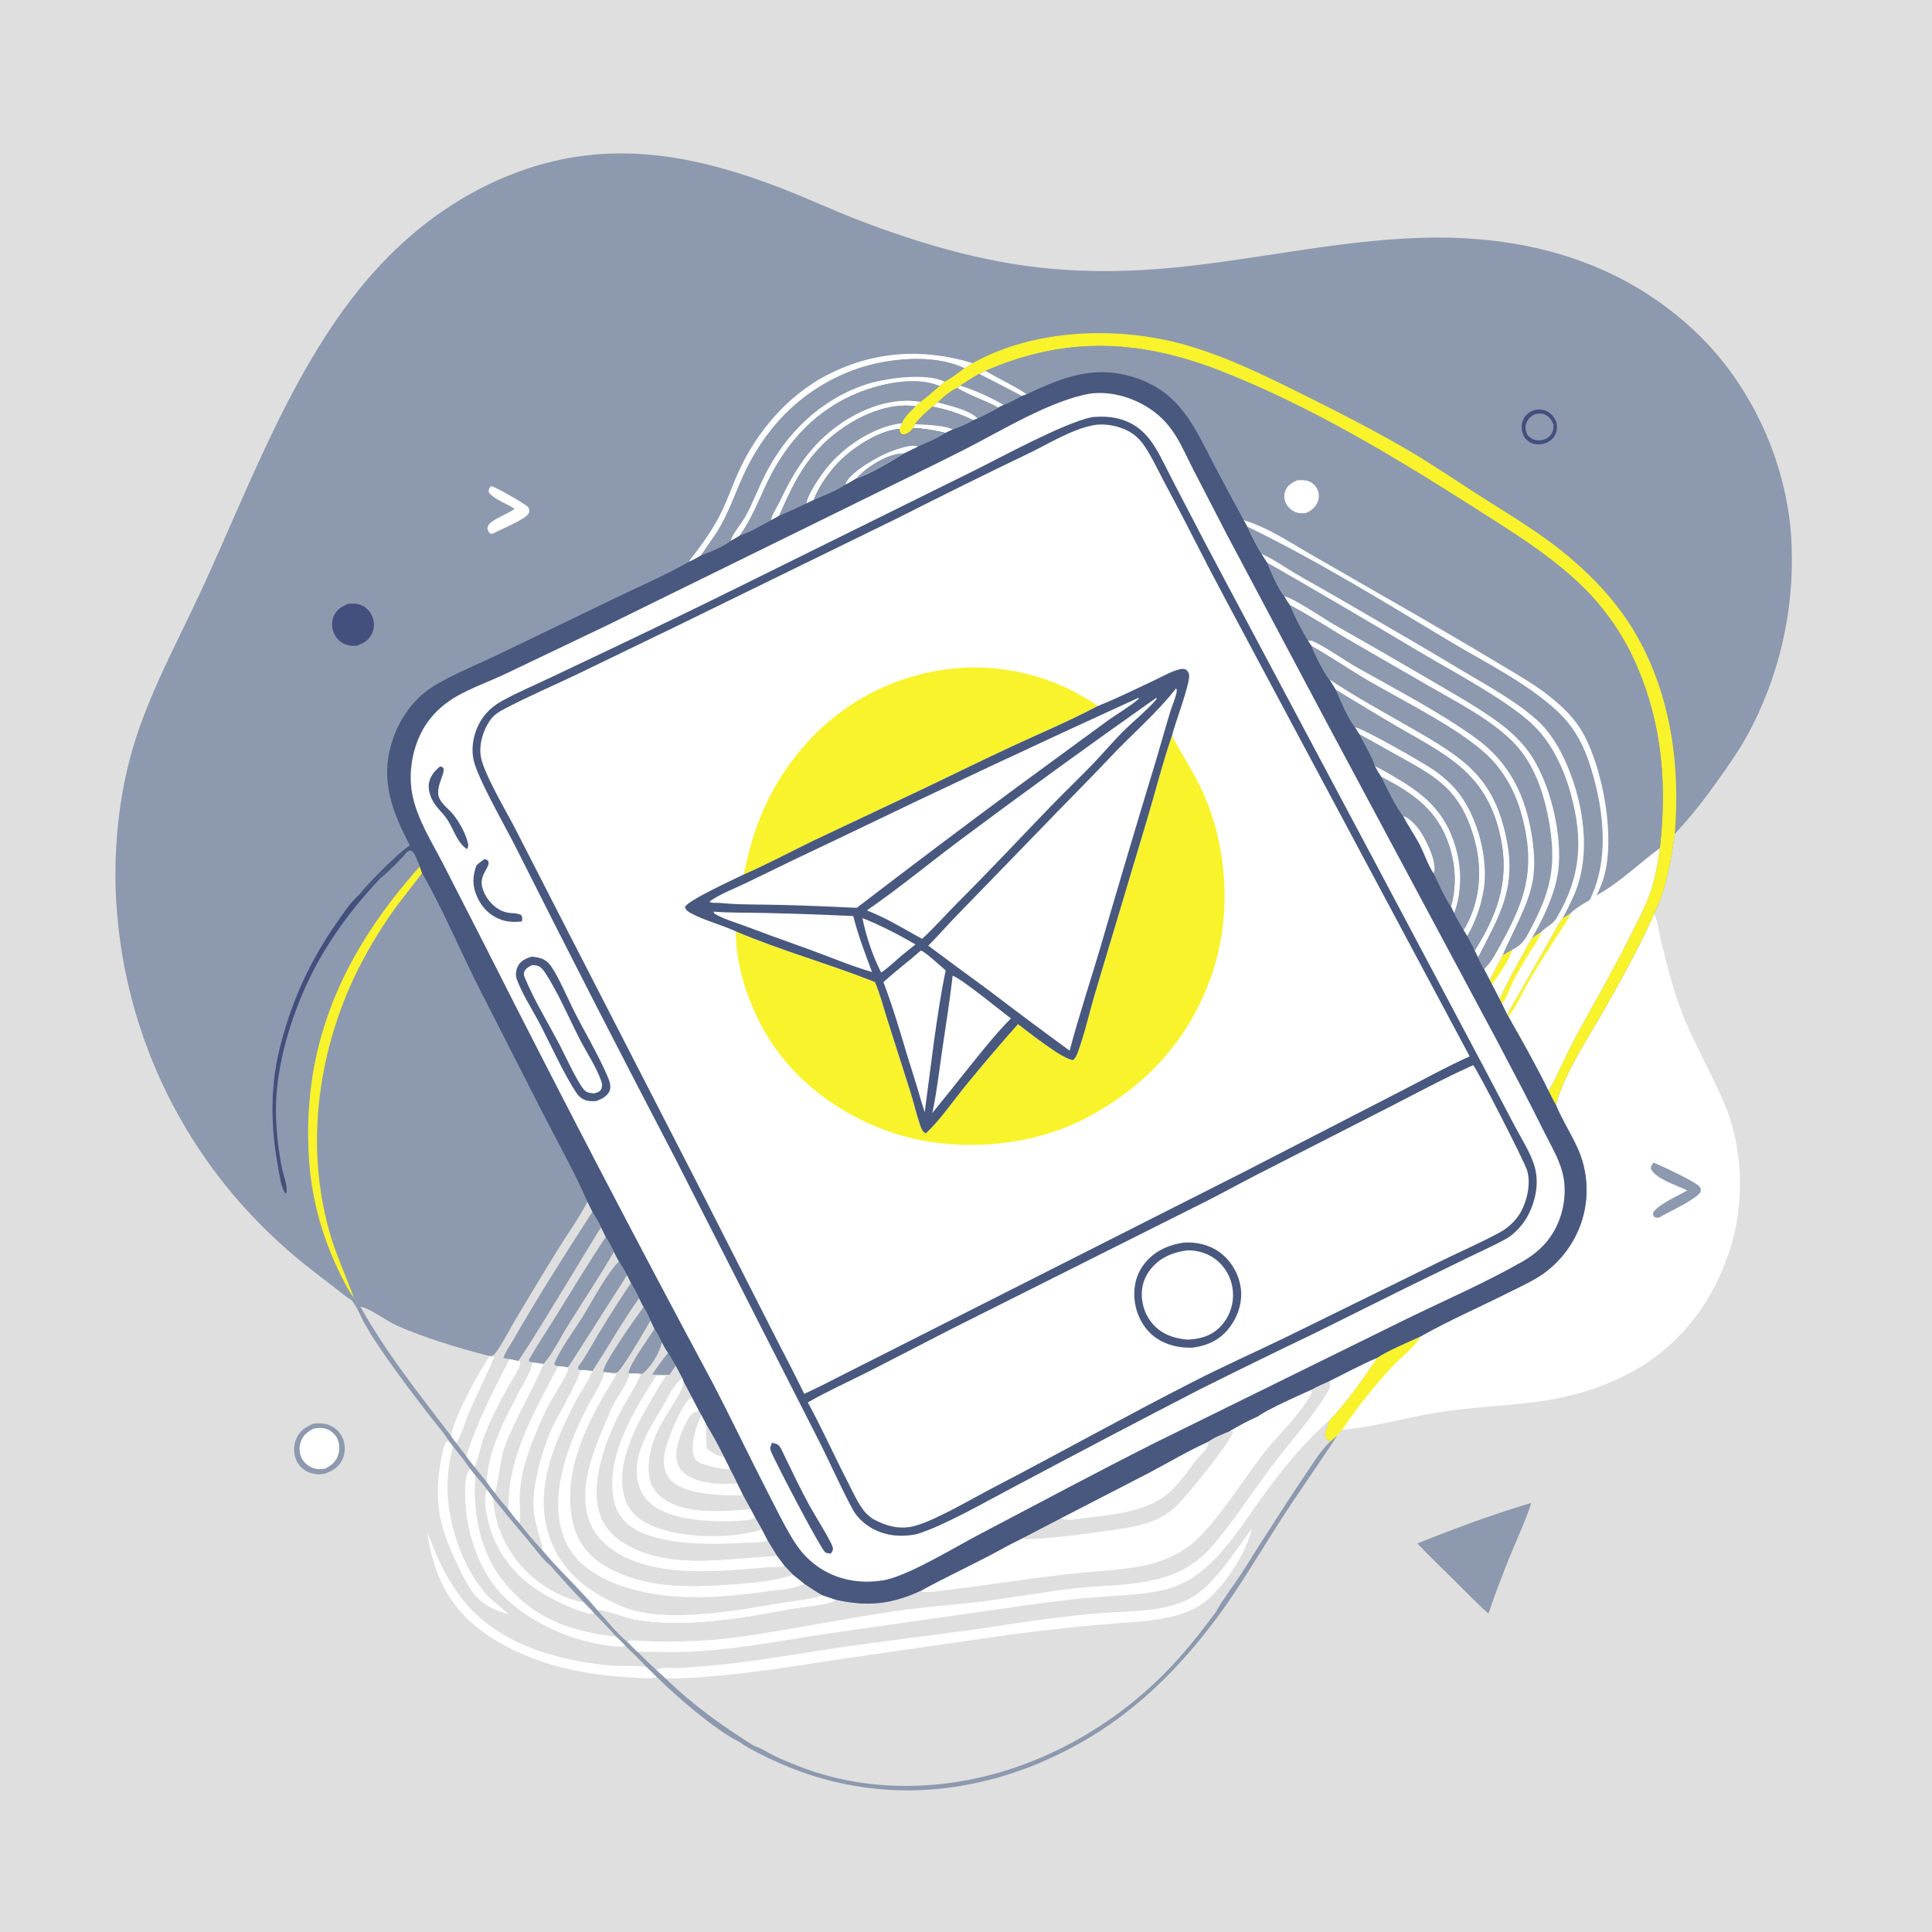 <?xml version="1.0" encoding="UTF-8"?> <svg xmlns="http://www.w3.org/2000/svg" xmlns:xlink="http://www.w3.org/1999/xlink" width="1024" height="1024"><path fill="#DFDFDF" d="M0 0L1024 0L1024 1024L0 1024L0 0Z"></path><path fill="white" d="M269.368 855.559C261.216 853.172 254.671 850.173 249.768 842.924C246.573 838.201 244.206 832.838 241.742 827.705C232.05 807.52 229.78 793.918 234.197 771.496C234.773 768.572 235.13 765.231 237.706 763.496L240.128 766.63C238.31 773.522 237.24 780.248 237.181 787.393C237.021 806.755 244.787 830.428 257.767 845.017C261.068 848.727 265.412 851.509 268.904 855.076L269.368 855.559Z"></path><path fill="#8D99AE" d="M166.067 754.564C169.174 754.274 171.839 754.219 174.764 755.461C178.072 756.866 180.633 759.465 181.883 762.845C183.153 766.28 183.02 770.414 181.421 773.719C179.445 777.804 176.185 779.625 172.072 781.102C169.364 781.618 167.056 781.521 164.418 780.641Q163.816 780.444 163.238 780.185Q162.659 779.927 162.111 779.609Q161.563 779.292 161.05 778.919Q160.538 778.547 160.067 778.123Q159.596 777.699 159.172 777.229Q158.747 776.758 158.374 776.246Q158.001 775.734 157.683 775.186Q157.365 774.638 157.106 774.06C155.551 770.652 155.485 766.516 156.839 763.032C158.603 758.496 161.814 756.407 166.067 754.564Z"></path><path fill="white" d="M166.434 757.128C168.399 756.869 170.464 756.661 172.406 757.181C174.951 757.863 177.234 759.682 178.499 761.983C179.974 764.665 180.226 767.971 179.333 770.884C178.138 774.787 175.833 776.491 172.383 778.38C170.467 778.624 168.645 778.865 166.755 778.337C163.824 777.517 161.329 775.617 159.943 772.886Q159.695 772.388 159.497 771.869Q159.299 771.349 159.155 770.812Q159.01 770.275 158.919 769.726Q158.828 769.177 158.793 768.622Q158.757 768.068 158.777 767.512Q158.797 766.956 158.872 766.405Q158.947 765.854 159.077 765.313Q159.206 764.772 159.389 764.247C160.673 760.563 163.064 758.781 166.434 757.128Z"></path><path fill="white" d="M249.229 778.519L252.042 782.127C250.456 801.927 254.683 823.779 267.807 839.269C283.858 858.211 302.551 864.609 326.663 867.419C328.286 869.034 330.002 870.614 331.485 872.358C330.534 872.826 329.835 872.848 328.797 872.8C306.743 871.783 280.509 860.701 265.438 844.537C252.158 830.292 245.664 807.068 246.583 787.884C246.722 784.98 247.007 780.554 249.229 778.519Z"></path><path fill="white" d="M226.525 812.539C228.152 815.903 229.301 819.53 230.781 822.97C234.195 830.902 238.536 838.824 243.68 845.779C261.983 870.523 292.934 879.699 322.385 882.662C328.943 883.322 335.641 882.502 342.152 883.541L342.831 883.655L348.125 888.86C347.636 889.065 347.545 889.13 346.944 889.227C342.631 889.92 337.066 889.185 332.609 888.948C305.712 887.515 276.843 880.601 255.01 864.238C237.359 851.009 229.554 833.815 226.525 812.539Z"></path><path fill="#8D99AE" d="M811.469 796.613C811.265 799.707 801.727 821.135 799.832 825.934C796.012 835.608 792.23 845.359 788.916 855.218C782.421 849.513 776.395 843.167 770.25 837.084C763.874 830.79 757.371 824.582 751.216 818.071C770.242 810.406 791.834 802.415 811.469 796.613Z"></path><path fill="#DFDFDF" d="M252.042 782.127C254.128 784.553 256.292 786.937 258.172 789.528C259.23 790.983 260.493 792.46 261.392 794.009Q270.655 805.591 280.28 816.873C283.737 821.004 287.348 826.243 291.486 829.607C297.403 836.177 303.254 842.828 309.394 849.191C311.334 851.196 313.403 853.154 315.126 855.351C319.098 859.263 322.882 863.325 326.663 867.419C302.551 864.609 283.858 858.211 267.807 839.269C254.683 823.779 250.456 801.927 252.042 782.127Z"></path><path fill="white" d="M315.126 855.351C309 855.944 294.572 848.497 289.154 845.402C274.593 837.085 263.551 824.52 259.224 808.152C258.069 803.783 255.802 793.556 258.172 789.528C259.23 790.983 260.493 792.46 261.392 794.009Q261.485 795.472 261.65 796.93Q261.815 798.387 262.05 799.834Q262.286 801.282 262.592 802.716Q262.898 804.15 263.274 805.567Q263.65 806.985 264.095 808.382Q264.54 809.78 265.052 811.154Q265.565 812.528 266.144 813.875Q266.723 815.222 267.367 816.539Q268.012 817.857 268.72 819.141Q269.428 820.425 270.198 821.673Q270.968 822.922 271.797 824.13Q272.628 825.339 273.516 826.506Q274.404 827.673 275.348 828.795Q276.292 829.918 277.29 830.992Q278.288 832.067 279.337 833.091Q280.386 834.116 281.484 835.088C289.039 841.817 299.348 847.522 309.394 849.191C311.334 851.196 313.403 853.154 315.126 855.351Z"></path><path fill="#DFDFDF" d="M261.392 794.009Q270.655 805.591 280.28 816.873C283.737 821.004 287.348 826.243 291.486 829.607C297.403 836.177 303.254 842.828 309.394 849.191C299.348 847.522 289.039 841.817 281.484 835.088Q280.386 834.116 279.337 833.091Q278.288 832.067 277.29 830.992Q276.292 829.918 275.348 828.796Q274.404 827.673 273.516 826.506Q272.628 825.339 271.798 824.13Q270.968 822.922 270.198 821.673Q269.428 820.425 268.72 819.141Q268.012 817.857 267.367 816.539Q266.723 815.222 266.144 813.875Q265.565 812.528 265.052 811.154Q264.54 809.78 264.095 808.382Q263.65 806.985 263.274 805.567Q262.898 804.15 262.592 802.716Q262.286 801.282 262.05 799.834Q261.815 798.387 261.65 796.93Q261.485 795.472 261.392 794.009Z"></path><path fill="white" d="M876.702 484.403C878.777 488.47 879.431 494.988 880.565 499.519C883.273 510.341 885.973 521.2 889.655 531.739C896.227 550.553 906.846 567.712 914.444 586.099C924.147 609.582 924.603 638.658 916.815 662.609C907.497 691.27 889.047 715.063 861.816 728.751C826.181 746.663 799.32 742.826 762.127 748.62C745.586 751.197 729.174 756.178 712.506 757.686L711.694 757.331L708.835 760.788L704.94 764.176L702.835 762.607C701.326 759.762 703.559 756.591 704.207 753.671L704.333 753.087C713.899 742.99 722.102 731.182 729.88 719.674C734.703 716.27 747.256 710.933 753.042 708.27C767.79 699.932 783.693 693.018 798.863 685.405C806.241 681.702 814.196 678.277 820.647 673.065C827.561 667.477 833.389 659.756 836.76 651.524Q837.309 650.207 837.788 648.862Q838.267 647.518 838.674 646.15Q839.081 644.782 839.416 643.394Q839.75 642.007 840.011 640.604Q840.271 639.2 840.457 637.785Q840.644 636.37 840.755 634.947Q840.866 633.525 840.902 632.098Q840.938 630.671 840.899 629.244Q840.859 627.818 840.744 626.395Q840.63 624.972 840.44 623.558Q840.251 622.143 839.987 620.741Q839.722 619.338 839.385 617.951Q839.047 616.565 838.636 615.198Q838.226 613.831 837.744 612.487Q837.262 611.144 836.709 609.828Q836.157 608.512 835.536 607.227C832.084 599.954 827.749 593.116 824.678 585.662C828.814 569.421 841.313 550.825 849.725 536.043C859.354 519.123 868.781 502.207 876.702 484.403Z"></path><path fill="#8D99AE" d="M876.42 616.208C880.496 617.855 898.902 626.395 900.867 629.05C901.666 630.129 901.493 630.638 901.281 631.845C898.453 635.922 885.693 641.743 880.819 644.516C880.483 644.728 880.001 645.051 879.643 645.192C878.358 645.697 877.941 645.402 876.724 644.929C875.997 643.78 876.046 643.848 876.303 642.506C879.455 638.082 889.23 633.856 894.247 630.97C888.899 628.223 877.622 624.984 874.965 619.453C875.087 617.817 875.474 617.503 876.42 616.208Z"></path><path fill="#F8F32B" d="M729.88 719.674C734.703 716.27 747.256 710.933 753.042 708.27C749.293 714.491 742.605 719.267 737.69 724.589C728.467 734.579 719.183 745.998 711.694 757.331L708.835 760.788L704.94 764.176L702.835 762.607C701.326 759.762 703.559 756.591 704.207 753.671L704.333 753.087C713.899 742.99 722.102 731.182 729.88 719.674Z"></path><path fill="#8D99AE" d="M186.375 689.143C182.963 687.216 179.725 684.234 176.58 681.842C166.553 674.217 156.641 666.615 147.411 658.014Q144.991 655.802 142.626 653.53Q140.262 651.259 137.954 648.93Q135.646 646.6 133.397 644.215Q131.148 641.829 128.958 639.389Q126.768 636.948 124.64 634.454Q122.511 631.96 120.445 629.415Q118.378 626.869 116.375 624.273Q114.373 621.677 112.435 619.032Q110.497 616.387 108.625 613.695Q106.753 611.004 104.948 608.266Q103.143 605.529 101.406 602.748Q99.67 599.966 98.002 597.143Q96.335 594.32 94.738 591.456Q93.141 588.593 91.615 585.691Q90.089 582.788 88.636 579.849Q87.182 576.91 85.802 573.936Q84.422 570.962 83.115 567.955Q81.809 564.948 80.577 561.909Q79.345 558.87 78.189 555.802Q77.033 552.734 75.953 549.638Q74.873 546.542 73.87 543.42Q72.867 540.299 71.942 537.153Q71.016 534.008 70.168 530.84Q69.321 527.673 68.552 524.485Q67.783 521.298 67.093 518.093Q66.403 514.887 65.793 511.666Q65.183 508.444 64.652 505.209Q64.121 501.973 63.671 498.725Q63.221 495.478 62.85 492.22Q62.481 488.962 62.191 485.696Q61.902 482.43 61.694 479.158Q61.485 475.885 61.358 472.609C60.455 447.415 63.209 421.408 70.223 397.153C78.602 368.177 94.344 339.66 107.03 312.193C133.618 254.621 157.687 187.289 201.6 140.414C221.906 118.738 246.298 101.587 274.192 91.244C322.718 73.249 367.986 81.838 414.803 100.039C428.457 105.347 441.743 111.57 455.424 116.808C486.331 128.641 518.879 138.364 551.895 141.918C579.203 144.857 606.153 143.877 633.392 140.643C673.259 135.909 712.507 127.371 752.773 126.06C806.99 124.294 858.09 137.715 898.352 175.566C929.058 204.433 948.336 247.734 949.616 289.863Q949.733 293.096 949.742 296.331Q949.751 299.566 949.653 302.8Q949.554 306.033 949.348 309.262Q949.142 312.491 948.828 315.71Q948.515 318.93 948.094 322.138Q947.674 325.346 947.147 328.538Q946.62 331.729 945.987 334.902Q945.354 338.075 944.616 341.224Q943.878 344.374 943.036 347.498Q942.193 350.621 941.247 353.715Q940.301 356.809 939.253 359.869Q938.204 362.93 937.055 365.954Q935.905 368.978 934.655 371.962Q933.406 374.945 932.057 377.886Q930.709 380.827 929.263 383.721Q927.818 386.615 926.277 389.46C921.818 397.522 916.534 405.116 911.221 412.631C903.999 422.846 896.227 432.891 887.654 442.014C885.577 456.893 883.263 470.748 876.702 484.403C868.781 502.207 859.354 519.123 849.725 536.043C841.313 550.825 828.814 569.421 824.678 585.662C827.749 593.116 832.084 599.954 835.536 607.227Q836.157 608.512 836.709 609.828Q837.262 611.144 837.744 612.487Q838.226 613.831 838.636 615.198Q839.047 616.565 839.385 617.951Q839.722 619.338 839.986 620.741Q840.251 622.143 840.44 623.558Q840.63 624.972 840.744 626.395Q840.859 627.818 840.899 629.244Q840.938 630.671 840.902 632.098Q840.866 633.525 840.755 634.947Q840.644 636.37 840.457 637.785Q840.271 639.2 840.01 640.604Q839.75 642.007 839.416 643.394Q839.081 644.782 838.674 646.15Q838.267 647.518 837.788 648.862Q837.309 650.207 836.76 651.524C833.389 659.756 827.561 667.477 820.647 673.065C814.196 678.277 806.241 681.702 798.863 685.405C783.693 693.018 767.79 699.932 753.042 708.27C747.256 710.933 734.703 716.27 729.88 719.674C722.102 731.182 713.899 742.99 704.333 753.087L704.207 753.671C703.559 756.591 701.326 759.762 702.835 762.607L704.94 764.176L708.835 760.788C698.173 777.274 686.643 793.196 676.136 809.799C666.221 825.573 656.562 841.588 645.601 856.664C621.448 889.044 594.972 914.032 558.066 931.246Q551.938 934.135 545.617 936.576Q539.297 939.016 532.818 940.996Q526.338 942.977 519.733 944.486Q513.128 945.995 506.432 947.026Q503.474 947.478 500.501 947.825Q497.529 948.171 494.545 948.411Q491.562 948.65 488.573 948.783Q485.583 948.916 482.59 948.941Q479.598 948.967 476.606 948.886Q473.614 948.804 470.628 948.616Q467.641 948.427 464.663 948.132Q461.685 947.836 458.719 947.435Q455.753 947.033 452.804 946.525Q449.855 946.018 446.925 945.405Q443.996 944.792 441.091 944.075Q438.185 943.358 435.307 942.537Q432.429 941.716 429.583 940.793Q426.736 939.869 423.924 938.845Q421.112 937.82 418.339 936.696Q415.565 935.571 412.834 934.348C405.497 931.112 398.133 927.537 391.474 923.056C379.148 916.988 357.861 898.656 348.125 888.86L342.831 883.655Q337.282 877.882 331.485 872.358C330.002 870.614 328.286 869.034 326.663 867.419C322.882 863.325 319.098 859.263 315.126 855.351C313.403 853.154 311.334 851.196 309.394 849.191C303.254 842.828 297.403 836.177 291.486 829.607C287.348 826.243 283.737 821.004 280.28 816.873Q270.655 805.591 261.392 794.009C260.493 792.46 259.23 790.983 258.172 789.528C256.292 786.937 254.128 784.553 252.042 782.127L249.229 778.519C246.403 774.456 243.149 770.558 240.128 766.63L237.706 763.496C234.801 758.708 230.588 754.128 227.167 749.658C219.41 739.525 211.567 729.331 204.315 718.83C200.557 713.389 196.842 707.824 193.564 702.078C191.193 697.922 189.39 692.826 186.375 689.143Z"></path><path fill="white" d="M259.971 257.76C260.254 257.784 260.538 257.8 260.82 257.832C262.404 258.01 279.126 267.385 279.994 268.916C280.588 269.962 280.803 270.843 280.271 271.983C278.824 275.085 266.942 279.912 263.197 281.852C261.86 282.561 261.4 283.013 259.866 282.864C258.853 281.847 258.749 281.559 258.35 280.169C258.614 279.054 258.672 278.298 259.532 277.465C262.255 274.827 269.144 272.292 272.797 269.74C268.454 266.772 262.517 265.067 259.109 261.045C258.855 259.479 259.257 259.137 259.971 257.76Z"></path><path fill="#43507D" d="M808.186 232.146C806.802 229.637 806.099 226.951 806.784 224.102Q806.892 223.639 807.047 223.191Q807.203 222.742 807.404 222.312Q807.605 221.881 807.85 221.474Q808.094 221.067 808.38 220.688Q808.666 220.308 808.989 219.961Q809.313 219.613 809.671 219.301Q810.029 218.988 810.417 218.715Q810.805 218.442 811.22 218.21C813.563 216.922 816.207 216.713 818.74 217.522C822.019 218.57 823.549 220.849 824.975 223.815C825.424 226.774 825.371 229.006 823.597 231.537C822.073 233.712 819.58 235.082 816.964 235.411C814.394 235.735 811.97 235.444 809.918 233.768C809.307 233.268 808.743 232.706 808.186 232.146Z"></path><path fill="#8D99AE" d="M809.843 230.962C808.878 229.02 808.222 227.309 808.729 225.119Q808.82 224.726 808.951 224.345Q809.082 223.964 809.252 223.599Q809.422 223.234 809.629 222.888Q809.836 222.543 810.078 222.22Q810.32 221.898 810.595 221.603Q810.869 221.308 811.172 221.043Q811.476 220.778 811.805 220.546Q812.135 220.314 812.487 220.118C814.273 219.125 816.488 218.887 818.431 219.544C821.16 220.467 822.276 222.589 823.451 225.04C823.4 227.507 823.038 229.443 821.23 231.253C819.545 232.94 817.214 233.466 814.889 233.332C812.708 233.206 811.443 232.36 809.843 230.962Z"></path><path fill="#43507D" d="M184.56 320.044C186.622 319.888 188.883 319.771 190.852 320.501Q191.378 320.692 191.883 320.935Q192.387 321.178 192.865 321.47Q193.343 321.763 193.788 322.102Q194.234 322.441 194.643 322.823Q195.053 323.205 195.422 323.626Q195.791 324.047 196.115 324.504Q196.44 324.96 196.717 325.446Q196.994 325.933 197.221 326.445Q197.462 326.992 197.644 327.562Q197.827 328.132 197.949 328.717Q198.071 329.303 198.131 329.898Q198.192 330.493 198.19 331.091Q198.188 331.689 198.123 332.284Q198.059 332.879 197.933 333.463Q197.807 334.048 197.621 334.617Q197.435 335.185 197.191 335.731C195.505 339.423 192.811 340.784 189.222 342.22C187.047 342.392 185.061 342.308 183 341.513C180.212 340.437 177.984 338.089 176.875 335.337C175.738 332.513 175.656 329.369 176.877 326.56C178.4 323.061 181.17 321.445 184.56 320.044Z"></path><path fill="#43507D" d="M190.129 474.44C195.002 472.21 199.676 465.33 203.743 461.608C203.678 462.709 202.153 463.935 201.386 464.743L201.43 465.571C178.778 489.957 163.258 513.867 153.305 545.882C148.638 560.893 145.772 576.815 146.323 592.571C146.632 601.433 147.734 610.64 149.482 619.352C150.242 623.139 152.673 628.749 151.715 632.411L151.033 632.295C148.766 628.421 148.197 623.045 147.403 618.693C143.374 596.619 143.045 575.411 148.771 553.507C155.001 529.672 164.422 509.118 178.578 488.902C181.987 484.034 185.713 478.401 190.129 474.44Z"></path><path fill="white" d="M365.238 297.721C365.473 297.053 365.332 297.278 365.744 296.751C371.092 289.908 376.744 282.116 380.83 274.458C385.176 266.313 388.051 257.403 391.929 249.032C401.474 228.43 417.543 209.725 437.763 199.105C462.535 186.093 488.946 184.3 515.544 192.489L511.175 195.202C495.156 187.435 470.767 189.816 454.431 195.451C427.718 204.666 407.7 223.766 395.379 249.066C390.878 258.307 387.653 268.147 382.814 277.232C379.627 283.216 375.294 288.746 371.549 294.402C369.481 295.649 367.496 296.832 365.238 297.721Z"></path><path fill="#F8F32B" d="M187.625 687.987C184.316 683.501 181.74 678.23 179.339 673.204C170.139 653.94 164.857 633.87 163.644 612.566C160.198 552.037 182.746 503.75 222.48 459.283L223.707 462.727C218.804 469.409 213.477 475.777 208.629 482.501Q202.528 491.076 197.203 500.153Q191.878 509.231 187.369 518.74C168.25 560.036 162.183 607.511 174.276 651.697C177.727 664.309 183.169 675.79 187.625 687.987Z"></path><path fill="#8D99AE" d="M371.549 294.402C375.294 288.746 379.627 283.216 382.814 277.232C387.653 268.147 390.878 258.307 395.379 249.066C407.7 223.766 427.718 204.666 454.431 195.451C470.767 189.816 495.156 187.435 511.175 195.202C507.869 197.485 504.268 200.537 500.718 202.33L498.018 204.632C485.439 199.249 466.964 203.262 454.814 208.187C432.419 217.264 416.697 234.497 406.488 256.033C401.937 265.631 398.258 275.249 392.021 283.957C390.452 284.876 388.883 285.913 387.246 286.699C382.919 290.016 376.674 292.486 371.549 294.402Z"></path><path fill="white" d="M387.246 286.699C388.103 283.098 393.093 277.415 395.051 273.872C398.87 266.958 401.683 259.362 405.209 252.276C416.382 229.825 434.725 211.867 458.757 203.849C468.991 200.434 490.897 197.38 500.718 202.33L498.018 204.632C485.439 199.249 466.964 203.262 454.814 208.187C432.419 217.264 416.697 234.497 406.488 256.033C401.937 265.631 398.258 275.249 392.021 283.957C390.452 284.876 388.883 285.913 387.246 286.699Z"></path><path fill="#8D99AE" d="M392.021 283.957C398.258 275.249 401.937 265.631 406.488 256.033C416.697 234.497 432.419 217.264 454.814 208.187C466.964 203.262 485.439 199.249 498.018 204.632C494.695 207.399 491.422 210.424 487.938 212.972L485.381 215.327C482.5 218.093 479.706 220.625 478.005 224.315C477.642 225.445 477.453 226.488 476.637 227.377C464.883 228.364 449.706 238.703 442.208 247.527C437.951 252.538 433.655 258.791 431.347 264.981L427.412 266.83C422.627 269.06 417.859 271.33 412.982 273.35C411.568 274.163 410.172 275.014 408.694 275.706C403.409 278.548 397.678 281.986 392.021 283.957Z"></path><path fill="white" d="M408.694 275.706C408.734 275.437 408.737 275.16 408.814 274.899C409.687 271.942 411.958 268.576 413.317 265.731C421.119 249.4 429.397 236.069 444.421 225.341C456.812 216.493 472.521 210.477 487.938 212.972L485.381 215.327C471.359 213.184 455.733 220.134 444.72 228.244C428.025 240.538 421 255.011 412.982 273.35C411.568 274.163 410.172 275.014 408.694 275.706Z"></path><path fill="#8D99AE" d="M412.982 273.35C421 255.011 428.025 240.538 444.72 228.244C455.733 220.134 471.359 213.184 485.381 215.327C482.5 218.093 479.706 220.625 478.005 224.315C477.642 225.445 477.453 226.488 476.637 227.377C464.883 228.364 449.706 238.703 442.208 247.527C437.951 252.538 433.655 258.791 431.347 264.981L427.412 266.83C422.627 269.06 417.859 271.33 412.982 273.35Z"></path><path fill="white" d="M427.412 266.83C428.208 261.705 434.799 252.296 438.078 248.152C447.134 236.707 463.303 225.998 478.005 224.315C477.642 225.445 477.453 226.488 476.637 227.377C464.883 228.364 449.706 238.703 442.208 247.527C437.951 252.538 433.655 258.791 431.347 264.981L427.412 266.83Z"></path><path fill="#DFDFDF" d="M311.367 636.952L314.01 642.255C315.505 644.924 317.387 647.71 318.578 650.507C312.81 659.548 276.799 719.81 274.572 721.367L269.995 720.348C261.52 736.874 252.554 753.952 247.106 771.747L241.888 764.932L239.099 761.114C222.076 738.748 204.799 717.231 191.029 692.598C195.869 693.18 205.548 700.596 210.78 702.825C226.147 709.371 243.258 714.646 259.453 718.708C259.85 718.689 260.634 718.67 261.001 718.569C263.224 717.958 270.773 703.524 272.445 700.691Q283.945 681.315 295.762 662.13C300.988 653.787 306.835 645.698 311.367 636.952Z"></path><path fill="white" d="M259.398 718.92L262.005 719.128C257.804 729.188 252.865 738.85 248.512 748.824C246.342 753.798 244.682 760.453 241.888 764.932L239.099 761.114C240.356 751.658 253.576 727.43 259.398 718.92Z"></path><path fill="#8D99AE" d="M266.834 719.768C267.789 716.44 270.785 712.38 272.528 709.333C285.534 686.601 299.83 664.275 314.01 642.255C315.505 644.924 317.387 647.71 318.578 650.507C312.81 659.548 276.799 719.81 274.572 721.367L269.995 720.348L266.834 719.768Z"></path><path fill="#DFDFDF" d="M274.572 721.367C276.799 719.81 312.81 659.548 318.578 650.507L321.072 655.582Q323.54 659.393 325.425 663.523C326.257 665.154 327.015 667.014 328.066 668.506C329.563 670.957 331.098 673.39 332.422 675.94C329.209 680.803 301.636 724.407 301.075 724.805C299.304 724.479 297.597 724.244 295.799 724.15C285.461 743.801 274.179 763.319 270.431 785.556C269.63 790.312 269.774 794.985 269.277 799.729C266.875 796.923 264.416 794.152 262.268 791.143C260.73 789.349 259.371 787.335 257.955 785.44C255.779 782.837 253.67 780.172 251.535 777.536C250.017 775.643 248.577 773.677 247.106 771.747C252.554 753.952 261.52 736.874 269.995 720.348L274.572 721.367Z"></path><path fill="white" d="M269.995 720.348L274.572 721.367L275.709 721.723C276.199 724.561 271.012 731.914 269.587 734.475C264.645 743.351 259.707 752.735 256.28 762.315C254.579 767.071 253.549 773.15 251.535 777.536C250.017 775.643 248.577 773.677 247.106 771.747C252.554 753.952 261.52 736.874 269.995 720.348Z"></path><path fill="#8D99AE" d="M321.072 655.582Q323.54 659.393 325.425 663.523C317.744 676.757 309.205 689.52 301.121 702.513C296.996 709.144 293.191 717.133 288.13 722.996C286.088 722.598 284.065 722.378 281.997 722.175L280.461 721.496L280.246 720.775C284.779 712.909 289.872 705.326 294.64 697.597C303.343 683.489 311.913 669.411 321.072 655.582Z"></path><path fill="#DFDFDF" d="M325.425 663.523C326.257 665.154 327.015 667.014 328.066 668.506C329.563 670.957 331.098 673.39 332.422 675.94C329.209 680.803 301.636 724.407 301.075 724.805C299.304 724.479 297.597 724.244 295.799 724.15C285.461 743.801 274.179 763.319 270.431 785.556C269.63 790.312 269.774 794.985 269.277 799.729C266.875 796.923 264.416 794.152 262.268 791.143C260.73 789.349 259.371 787.335 257.955 785.44C258.698 768.531 267.488 752.451 275.081 737.664C277.247 733.444 281.84 726.918 281.997 722.175C284.065 722.378 286.088 722.598 288.13 722.996C293.191 717.133 296.996 709.144 301.121 702.513C309.205 689.52 317.744 676.757 325.425 663.523Z"></path><path fill="white" d="M281.997 722.175C284.065 722.378 286.088 722.598 288.13 722.996C281.798 738.035 272.968 751.867 267.34 767.282C264.903 773.956 264.248 786.79 262.268 791.143C260.73 789.349 259.371 787.335 257.955 785.44C258.698 768.531 267.488 752.451 275.081 737.664C277.247 733.444 281.84 726.918 281.997 722.175Z"></path><path fill="#8D99AE" d="M295.799 724.15C294.844 723.865 294.346 723.689 293.653 722.962C297.317 714.416 303.714 706.038 308.663 698.117C314.668 688.506 320.363 676.831 328.066 668.506C329.563 670.957 331.098 673.39 332.422 675.94C329.209 680.803 301.636 724.407 301.075 724.805C299.304 724.479 297.597 724.244 295.799 724.15Z"></path><path fill="#F8F32B" d="M515.544 192.489C548.213 174.216 592.431 172.72 627.943 182.719C648.547 188.52 667.861 197.825 686.973 207.301C707.333 217.397 727.912 227.751 747.483 239.3C760.321 246.877 772.64 255.347 785.214 263.355C801.027 273.426 817.738 283.338 832.033 295.517C846.327 307.693 858.783 321.344 867.995 337.792C885.657 369.33 890.707 406.382 887.654 442.014C885.577 456.893 883.263 470.748 876.702 484.403C868.781 502.207 859.354 519.123 849.725 536.043C841.313 550.825 828.814 569.421 824.678 585.662C823.227 583.275 822.024 580.653 820.742 578.167C826.056 569.006 829.985 558.941 835.076 549.614C844.955 531.514 855.231 513.746 864.43 495.271C868.082 487.937 872.055 480.593 874.708 472.822C877.234 465.421 878.674 457.255 879.769 449.512C883.499 416.171 881.077 384.383 867.7 353.248Q866.414 350.227 864.979 347.273Q863.544 344.32 861.963 341.443Q860.381 338.565 858.658 335.77Q856.934 332.975 855.073 330.271Q853.211 327.566 851.217 324.957Q849.222 322.349 847.1 319.844Q844.977 317.339 842.731 314.944Q840.486 312.548 838.123 310.268C821.361 294.028 800.433 281.272 780.808 268.763C738.513 241.806 694.888 215.555 648.102 197.048C604.768 179.907 565.467 177.804 522.248 196.587C521.182 197.11 520.115 197.698 519.018 198.149C515.586 200.104 512.299 202.221 509.009 204.406L507.422 205.571C514.194 209.667 522.235 212.165 529.27 216.001C525.667 218.165 521.917 219.974 518.138 221.802L515.882 222.67C512.581 224.825 508.619 226.293 504.935 227.677L501.097 229.451C495.536 228.272 489.812 226.99 484.101 227.011C482.533 228.836 481.15 230.057 478.706 230.395C477.528 229.913 477.161 229.881 476.765 228.559C476.663 228.215 476.656 227.74 476.637 227.377C477.453 226.488 477.642 225.445 478.005 224.315C479.706 220.625 482.5 218.093 485.381 215.327L487.938 212.972C491.422 210.424 494.695 207.399 498.018 204.632L500.718 202.33C504.268 200.537 507.869 197.485 511.175 195.202L515.544 192.489Z"></path><path fill="#8D99AE" d="M496.916 213.301C499.681 210.611 503.807 206.98 507.422 205.571C514.194 209.667 522.235 212.165 529.27 216.001C525.667 218.165 521.917 219.974 518.138 221.802L515.882 222.67C512.581 224.825 508.619 226.293 504.935 227.677L501.097 229.451C495.536 228.272 489.812 226.99 484.101 227.011L484.922 224.83C487.621 221.311 490.865 218.334 494.294 215.546L496.916 213.301Z"></path><path fill="white" d="M496.916 213.301C503.345 215.083 513.362 217.079 518.138 221.802L515.882 222.67C509.281 219.488 501.501 216.776 494.294 215.546L496.916 213.301Z"></path><path fill="#8D99AE" d="M484.922 224.83C487.621 221.311 490.865 218.334 494.294 215.546C501.501 216.776 509.281 219.488 515.882 222.67C512.581 224.825 508.619 226.293 504.935 227.677L501.097 229.451C495.536 228.272 489.812 226.99 484.101 227.011L484.922 224.83Z"></path><path fill="white" d="M484.101 227.011L484.922 224.83C489.551 225.069 501.29 225.436 504.935 227.677L501.097 229.451C495.536 228.272 489.812 226.99 484.101 227.011Z"></path><path fill="#DFDFDF" d="M332.422 675.94L334.427 679.991C335.966 682.638 337.445 685.251 338.724 688.037C339.493 689.532 340.195 691.271 341.148 692.643Q343.274 696.17 344.794 699.998L346.863 704.306C348.37 706.622 349.601 708.928 350.78 711.424C351.817 713.332 352.806 715.243 354.08 717.008L358.207 723.913L361.682 730.447L362.395 732.358L366.661 740.432L370.366 747.562L371.769 750.066C372.622 751.668 373.64 753.297 374.322 754.974Q379.519 763.452 383.873 772.391C384.899 774.415 385.993 776.428 386.887 778.513C388.284 781.061 389.575 783.624 390.802 786.259L393.897 792.56L397.92 799.83L400.391 804.519C401.578 806.571 402.825 808.608 403.914 810.714L406.895 816.503L411.919 824.696L415.855 829.926L420.303 834.581L426.148 839.303C429.39 841.499 432.592 843.727 436.049 845.577L442.933 847.884C442.195 848.85 441.404 849.174 440.27 849.504C434.112 851.299 427.143 851.685 420.805 852.73C411.013 854.343 401.278 856.443 391.442 857.76C373.493 860.164 354.568 861.724 336.641 858.574C331.088 857.598 321.341 853.577 316.767 853.464C309.436 844.762 301.052 836.615 293.298 828.258C291.246 826.027 289.293 823.707 287.323 821.404Q281.049 814.69 275.448 807.405C273.237 804.933 271.231 802.408 269.277 799.729C269.774 794.985 269.63 790.312 270.431 785.556C274.179 763.319 285.461 743.801 295.799 724.15C297.597 724.244 299.304 724.479 301.075 724.805C301.636 724.407 329.209 680.803 332.422 675.94Z"></path><path fill="#8D99AE" d="M341.148 692.643Q343.274 696.17 344.794 699.998C342.911 703.511 329.279 726.733 327.094 727.462C326.054 727.809 325.198 727.756 324.116 727.748C322.909 727.491 321.618 727.439 320.389 727.312L319.769 726.917C319.303 723.157 337.845 697.183 341.148 692.643Z"></path><path fill="white" d="M307.411 726.185C309.71 725.973 311.774 726.299 314.03 726.661C313.973 726.805 313.918 726.949 313.859 727.092C311.673 732.392 308.139 736.981 305.492 742.036C293.47 764.998 281.798 791.693 292.271 817.43C299.223 834.513 313.258 844.651 329.826 851.506C352.609 860.932 390.654 853.473 414.8 849.477C421.642 848.345 429.539 847.821 436.049 845.577L442.933 847.884C442.195 848.85 441.404 849.174 440.27 849.504C434.112 851.299 427.143 851.685 420.805 852.73C411.013 854.343 401.278 856.443 391.442 857.76C373.493 860.164 354.568 861.724 336.641 858.574C331.088 857.598 321.341 853.577 316.767 853.464C309.436 844.762 301.052 836.615 293.298 828.258C291.246 826.027 289.293 823.707 287.323 821.404C287.364 818.894 286.292 816.2 285.619 813.785C283.263 805.338 281.842 798.403 283.119 789.657Q284.259 781.856 286.34 774.251Q288.422 766.646 291.414 759.352C294.082 752.717 307.398 730.701 307.411 726.185Z"></path><path fill="white" d="M320.389 727.312C321.618 727.439 322.909 727.491 324.116 727.748L326.396 728.307L326.665 728.863C312.296 751.734 297.526 779.091 303.715 807.028C305.763 816.275 311.191 823.925 319.196 828.964C339.903 841.997 364.58 841.467 388.069 839.7C396.829 839.041 405.652 838.391 414.233 836.411Q417.332 835.709 420.303 834.581L426.148 839.303C425.883 839.464 425.626 839.641 425.351 839.787C420.691 842.264 413.218 842.543 408.054 843.273C383.193 846.789 356.926 849.061 332.533 841.576C320.355 837.839 306.847 830.861 300.79 819.116C289.381 796.992 299.986 768.12 310.266 747.689C313.443 741.374 318.252 734.525 320.25 727.816C320.3 727.649 320.343 727.48 320.389 727.312Z"></path><path fill="#DFDFDF" d="M332.422 675.94L334.427 679.991C335.966 682.638 337.445 685.251 338.724 688.037C329.824 700.545 322.393 713.825 314.03 726.661C311.774 726.299 309.71 725.973 307.411 726.185C307.398 730.701 294.082 752.717 291.414 759.352Q288.422 766.646 286.34 774.251Q284.259 781.856 283.119 789.657C281.842 798.403 283.263 805.338 285.619 813.785C286.292 816.2 287.364 818.894 287.323 821.404Q281.049 814.69 275.448 807.405C273.237 804.933 271.231 802.408 269.277 799.729C269.774 794.985 269.63 790.312 270.431 785.556C274.179 763.319 285.461 743.801 295.799 724.15C297.597 724.244 299.304 724.479 301.075 724.805C301.636 724.407 329.209 680.803 332.422 675.94Z"></path><path fill="#8D99AE" d="M334.427 679.991C335.966 682.638 337.445 685.251 338.724 688.037C329.824 700.545 322.393 713.825 314.03 726.661C311.774 726.299 309.71 725.973 307.411 726.185L306.42 725.528L306.37 724.547C310.353 719.185 313.604 712.936 317.067 707.209C322.651 697.975 328.361 688.918 334.427 679.991Z"></path><path fill="white" d="M295.799 724.15C297.597 724.244 299.304 724.479 301.075 724.805C301.087 725.189 301.213 725.586 301.113 725.957C300.117 729.662 293.078 740.488 290.752 744.752C289.019 747.93 287.62 751.22 286.172 754.533C280.89 766.621 276.056 778.989 275.478 792.342C275.262 797.345 275.962 802.429 275.448 807.405C273.237 804.933 271.231 802.408 269.277 799.729C269.774 794.985 269.63 790.312 270.431 785.556C274.179 763.319 285.461 743.801 295.799 724.15Z"></path><path fill="#DFDFDF" d="M344.794 699.998L346.863 704.306C348.37 706.622 349.601 708.928 350.78 711.424C349.999 716.785 344.909 724.822 340.611 728.121C339.788 728.178 339.11 728.172 338.297 728.03L339.517 728.895C336.431 735.926 331.879 742.529 328.351 749.384C320.842 763.975 312.291 787.226 318.385 803.605C321.595 812.234 329.01 817.639 337.148 821.212C360.459 831.448 387.469 825.513 411.919 824.696L415.855 829.926L420.303 834.581Q417.332 835.709 414.233 836.411C405.652 838.391 396.829 839.041 388.069 839.7C364.58 841.467 339.903 841.997 319.196 828.964C311.191 823.925 305.763 816.275 303.715 807.028C297.526 779.091 312.296 751.734 326.665 728.863L326.396 728.307L324.116 727.748C325.198 727.756 326.054 727.809 327.094 727.462C329.279 726.733 342.911 703.511 344.794 699.998Z"></path><path fill="#8D99AE" d="M346.863 704.306C348.37 706.622 349.601 708.928 350.78 711.424C349.999 716.785 344.909 724.822 340.611 728.121C339.788 728.178 339.11 728.172 338.297 728.03L333.477 728.012L333.128 727.376C334.196 722.415 343.69 709.313 346.863 704.306Z"></path><path fill="white" d="M333.477 728.012L338.297 728.03L339.517 728.895C336.431 735.926 331.879 742.529 328.351 749.384C320.842 763.975 312.291 787.226 318.385 803.605C321.595 812.234 329.01 817.639 337.148 821.212C360.459 831.448 387.469 825.513 411.919 824.696L415.855 829.926C413.707 830.845 409.422 830.495 406.987 830.697C388.517 832.234 369.839 834.196 351.386 831.352C338.683 829.395 323.8 823.978 316.039 813.095C304.044 796.277 312.897 772.556 320.224 755.632C321.898 751.768 323.392 747.748 325.324 744.008C327.303 740.178 333.095 732.447 333.487 728.571C333.505 728.385 333.48 728.198 333.477 728.012Z"></path><path fill="#DFDFDF" d="M350.78 711.424C351.817 713.332 352.806 715.243 354.08 717.008L358.207 723.913L361.682 730.447L362.395 732.358L366.661 740.432L370.366 747.562L371.769 750.066C372.622 751.668 373.64 753.297 374.322 754.974Q379.519 763.452 383.873 772.391C384.899 774.415 385.993 776.428 386.887 778.513C388.284 781.061 389.575 783.624 390.802 786.259L393.897 792.56L397.92 799.83L400.391 804.519C401.578 806.571 402.825 808.608 403.914 810.714L406.895 816.503L411.919 824.696C387.469 825.513 360.459 831.448 337.148 821.212C329.01 817.639 321.595 812.234 318.385 803.605C312.291 787.226 320.842 763.975 328.351 749.384C331.879 742.529 336.431 735.926 339.517 728.895L338.297 728.03C339.11 728.172 339.788 728.178 340.611 728.121C344.909 724.822 349.999 716.785 350.78 711.424Z"></path><path fill="#8D99AE" d="M345.695 728.537C348.291 724.502 351.108 720.764 354.08 717.008L358.207 723.913C356.951 725.397 355.9 727.086 354.796 728.688C351.765 728.691 348.726 728.589 345.695 728.537Z"></path><path fill="white" d="M400.391 804.519C395.559 806.996 377.206 806.393 370.987 805.735C361.201 804.698 348.399 802.221 342.049 793.958C337.898 788.557 336.824 781.877 337.813 775.266C339.538 763.73 345.776 754.774 351.504 744.963C354.416 739.974 356.907 733.943 361.682 730.447L362.395 732.358C362.366 732.523 362.34 732.688 362.308 732.853C361.532 736.881 359.187 740.536 357.046 743.973C350.557 754.392 344.671 763.428 343.933 776.12C343.663 780.775 344.151 785.48 346.81 789.45C350.905 795.564 358.63 798.515 365.612 799.744C376.415 801.644 387.098 800.744 397.92 799.83L400.391 804.519Z"></path><path fill="white" d="M347.842 729.176L353.083 729.205C350.803 732.411 348.769 735.878 346.779 739.271C337.915 754.388 325.833 775.082 330.952 793.274C332.728 799.585 336.67 804.105 342.401 807.17C358.381 815.717 386.737 815.938 403.914 810.714L406.895 816.503C406.623 816.616 406.362 816.759 406.08 816.843C402.913 817.78 398.142 817.543 394.738 817.732C377.445 818.687 350.538 819.359 335.454 809.837C329.905 806.334 326.697 801.448 325.364 795.073C320.644 772.5 336.032 747.357 347.842 729.176Z"></path><path fill="#DFDFDF" d="M362.395 732.358L366.661 740.432L370.366 747.562L371.769 750.066C372.622 751.668 373.64 753.297 374.322 754.974Q379.519 763.452 383.873 772.391C384.899 774.415 385.993 776.428 386.887 778.513C388.284 781.061 389.575 783.624 390.802 786.259L393.897 792.56L397.92 799.83C387.098 800.744 376.415 801.644 365.612 799.744C358.63 798.515 350.905 795.564 346.81 789.45C344.151 785.48 343.663 780.775 343.933 776.12C344.671 763.428 350.557 754.392 357.046 743.973C359.187 740.536 361.532 736.881 362.308 732.853C362.34 732.688 362.366 732.523 362.395 732.358Z"></path><path fill="white" d="M393.897 792.56C385.524 792.814 376.819 792.36 368.615 790.66C362.997 789.496 356.889 787.257 353.742 782.13C351.251 778.071 351.604 772.69 352.682 768.238C354.133 762.248 361.341 743.693 366.661 740.432L370.366 747.562C370.211 747.678 370.063 747.803 369.902 747.91C368.991 748.517 369.44 748.221 368.347 748.566C365.9 749.341 364.073 753.309 363.01 755.542C360.314 761.206 357.044 769.646 359.281 775.863C360.643 779.647 363.837 782.1 367.447 783.598C374.798 786.65 382.991 786.719 390.802 786.259L393.897 792.56Z"></path><path fill="#DFDFDF" d="M370.366 747.562L371.769 750.066C372.622 751.668 373.64 753.297 374.322 754.974Q379.519 763.452 383.873 772.391C384.899 774.415 385.993 776.428 386.887 778.513C388.284 781.061 389.575 783.624 390.802 786.259C382.991 786.719 374.798 786.65 367.447 783.598C363.837 782.1 360.643 779.647 359.281 775.863C357.044 769.646 360.314 761.206 363.01 755.542C364.073 753.309 365.9 749.341 368.347 748.566C369.44 748.221 368.991 748.517 369.902 747.91C370.063 747.803 370.211 747.678 370.366 747.562Z"></path><path fill="white" d="M371.769 750.066C372.622 751.668 373.64 753.297 374.322 754.974Q379.519 763.452 383.873 772.391C384.899 774.415 385.993 776.428 386.887 778.513C384.503 779.422 373.659 776.605 371.094 775.398C369.582 774.687 368.25 773.504 367.707 771.892C365.773 766.153 369.131 755.143 371.769 750.066Z"></path><path fill="#DFDFDF" d="M374.322 754.974Q379.519 763.452 383.873 772.391C380.058 771.382 377.575 770.218 374.531 767.587C374.347 763.431 373.914 759.118 374.322 754.974Z"></path><path fill="#8D99AE" d="M522.248 196.587C565.467 177.804 604.768 179.907 648.102 197.048C694.888 215.555 738.513 241.806 780.808 268.763C800.433 281.272 821.361 294.028 838.123 310.268Q840.486 312.548 842.731 314.944Q844.977 317.339 847.1 319.844Q849.222 322.349 851.217 324.957Q853.211 327.566 855.073 330.271Q856.934 332.975 858.658 335.77Q860.381 338.565 861.963 341.443Q863.544 344.32 864.979 347.273Q866.414 350.227 867.7 353.248C881.077 384.383 883.499 416.171 879.769 449.512C868.487 457.875 858.603 467.617 846.258 474.574C847.639 471.598 848.951 468.637 849.911 465.494C856.319 444.519 849.867 408.845 839.521 389.48C834.622 380.313 827.121 373.435 818.904 367.234C811.969 362.001 804.196 357.597 796.764 353.1Q775.9 340.547 754.814 328.372L697.258 295.273C684.963 288.322 672.793 279.841 659.175 275.672Q651.093 260.9 643.292 245.978C633.072 226.251 625.581 208.569 602.905 200.613C581.086 192.959 563.775 199.595 544.198 208.963L541.703 209.864C538.575 211.43 535.225 213.513 531.95 214.666C531.157 215.054 529.935 215.46 529.27 216.001C522.235 212.165 514.194 209.667 507.422 205.571L509.009 204.406C512.299 202.221 515.586 200.104 519.018 198.149C520.115 197.698 521.182 197.11 522.248 196.587Z"></path><path fill="white" d="M687.492 254.574C689.394 254.463 691.477 254.353 693.315 254.942C695.393 255.608 697.271 257.301 698.186 259.282Q698.365 259.67 698.505 260.075Q698.645 260.479 698.743 260.895Q698.842 261.311 698.899 261.735Q698.956 262.159 698.97 262.586Q698.984 263.014 698.956 263.441Q698.928 263.867 698.858 264.289Q698.787 264.711 698.675 265.124Q698.563 265.536 698.41 265.936C697.174 269.148 695.005 270.625 691.983 271.998C690.614 272.06 689.107 272.122 687.769 271.796C685.297 271.193 682.963 269.304 681.741 267.092Q681.535 266.72 681.368 266.329Q681.202 265.938 681.076 265.532Q680.951 265.126 680.868 264.709Q680.785 264.292 680.745 263.868Q680.705 263.445 680.71 263.02Q680.714 262.595 680.762 262.173Q680.809 261.75 680.901 261.335Q680.992 260.92 681.125 260.516C682.21 257.278 684.544 255.934 687.492 254.574Z"></path><path fill="#8D99AE" d="M522.248 196.587C529.428 200.738 537.314 204.39 544.198 208.963L541.703 209.864C538.575 211.43 535.225 213.513 531.95 214.666C531.157 215.054 529.935 215.46 529.27 216.001C522.235 212.165 514.194 209.667 507.422 205.571L509.009 204.406C512.299 202.221 515.586 200.104 519.018 198.149C520.115 197.698 521.182 197.11 522.248 196.587Z"></path><path fill="white" d="M509.009 204.406C516.817 206.921 524.88 210.458 531.95 214.666C531.157 215.054 529.935 215.46 529.27 216.001C522.235 212.165 514.194 209.667 507.422 205.571L509.009 204.406Z"></path><path fill="white" d="M522.248 196.587C529.428 200.738 537.314 204.39 544.198 208.963L541.703 209.864Q530.402 203.926 519.018 198.149C520.115 197.698 521.182 197.11 522.248 196.587Z"></path><path fill="white" d="M659.175 275.672C672.793 279.841 684.963 288.322 697.258 295.273L754.814 328.372Q775.9 340.547 796.764 353.1C804.196 357.597 811.969 362.001 818.904 367.234C827.121 373.435 834.622 380.313 839.521 389.48C849.867 408.845 856.319 444.519 849.911 465.494C848.951 468.637 847.639 471.598 846.258 474.574C858.603 467.617 868.487 457.875 879.769 449.512C878.674 457.255 877.234 465.421 874.708 472.822C872.055 480.593 868.082 487.937 864.43 495.271C855.231 513.746 844.955 531.514 835.076 549.614C829.985 558.941 826.056 569.006 820.742 578.167C814.212 564.851 806.823 551.687 799.456 538.808L798.757 537.601C797.808 535.736 796.939 533.833 796.053 531.937L794.775 529.474L790.737 521.695L789.632 519.471L786.596 513.68C785.269 511.752 784.368 509.532 783.377 507.418L781.6 503.883C780.567 501.26 778.911 498.625 777.61 496.105L775.686 492.937C773.966 489.99 772.188 487.071 770.739 483.978L769.025 480.565C765.392 475.243 762.725 468.693 759.819 462.935C756.743 458.449 755.059 452.851 752.566 448.004C749.86 442.744 746.429 437.908 743.701 432.65C739.135 426.664 735.516 418.381 732.013 411.681C730.802 409.853 729.72 408.013 728.696 406.073C727.136 400.815 723.001 394.299 720.514 389.194L718.122 385.488C713.983 379.941 710.744 371.974 708.018 365.622C706.839 363.823 705.749 361.984 704.661 360.129C702.464 358.315 696.049 345.245 695.004 342.232L693.241 339.578C689.728 333.707 686.214 326.912 683.587 320.599C682.46 319.169 681.563 317.573 680.624 316.016C676.805 311.216 674.006 303.74 671.536 298.119C670.522 296.656 669.588 295.145 668.641 293.637C665.744 288.996 663.286 284.066 661.037 279.084L659.175 275.672Z"></path><path fill="#F8F32B" d="M832.372 484.167C831.427 486.935 829.748 489.282 828.156 491.71Q818.67 505.951 810.026 520.718C806.65 526.512 803.716 533.718 799.456 538.808L798.757 537.601L819.058 502.224C822.038 497.106 824.626 491.63 828.099 486.826L832.372 484.167Z"></path><path fill="#8D99AE" d="M661.037 279.084C697.692 296.804 733.253 318.829 768.182 339.749C787.369 351.24 809.014 361.728 825.489 377.017C833.053 384.037 838.337 392.747 841.698 402.472C849.638 425.447 853.771 453.996 842.81 476.543L842.57 477.029C839.3 479.08 834.925 481.285 832.372 484.167L828.099 486.826C830.44 482.497 832.689 478.095 834.593 473.555C843.244 452.922 839.416 426.982 831.028 406.733C827.249 397.607 822.087 388.431 814.672 381.755C803.059 371.3 788.461 363.574 775.116 355.555C753.283 342.436 731.281 329.728 709.247 316.959C701.373 312.396 693.361 308.02 685.539 303.378C680.06 300.126 674.504 296.092 668.641 293.637C665.744 288.996 663.286 284.066 661.037 279.084Z"></path><path fill="#8D99AE" d="M668.641 293.637C674.504 296.092 680.06 300.126 685.539 303.378C693.361 308.02 701.373 312.396 709.247 316.959C731.281 329.728 753.283 342.436 775.116 355.555C788.461 363.574 803.059 371.3 814.672 381.755C822.087 388.431 827.249 397.607 831.028 406.733C839.416 426.982 843.244 452.922 834.593 473.555C832.689 478.095 830.44 482.497 828.099 486.826C824.626 491.63 822.038 497.106 819.058 502.224L798.757 537.601C797.808 535.736 796.939 533.833 796.053 531.937L794.775 529.474L790.737 521.695L789.632 519.471C791.657 515.015 794.1 510.725 796.406 506.409C797.907 502.312 800.047 498.357 801.914 494.412C811.237 474.712 815.403 465.587 811.963 443.407C808.626 421.893 800.183 404.294 782.268 391.315C763.516 377.73 739.926 365.464 719.645 354.013C712.157 349.785 705.108 344.485 697.436 340.635C695.923 339.876 694.925 339.305 693.241 339.578C689.728 333.707 686.214 326.912 683.587 320.599C682.46 319.169 681.563 317.573 680.624 316.016C676.805 311.216 674.006 303.74 671.536 298.119C670.522 296.656 669.588 295.145 668.641 293.637Z"></path><path fill="white" d="M668.641 293.637C674.504 296.092 680.06 300.126 685.539 303.378C693.361 308.02 701.373 312.396 709.247 316.959C731.281 329.728 753.283 342.436 775.116 355.555C788.461 363.574 803.059 371.3 814.672 381.755C822.087 388.431 827.249 397.607 831.028 406.733C839.416 426.982 843.244 452.922 834.593 473.555C832.689 478.095 830.44 482.497 828.099 486.826C824.626 491.63 822.038 497.106 819.058 502.224L798.757 537.601C797.808 535.736 796.939 533.833 796.053 531.937L794.775 529.474C798.619 521.101 803.06 513.023 807.566 504.993C808.831 502.413 810.268 500.007 811.777 497.566C813.383 496.198 815.036 495.139 816.856 494.078C819.296 491.218 822.966 490.069 825.023 486.577C838.019 464.515 839.243 445.212 832.526 420.613C829.196 408.417 823.094 395.14 814.264 385.916C801.338 372.414 770.98 356.524 754.242 346.567C726.807 330.247 699.242 313.967 671.536 298.119C670.522 296.656 669.588 295.145 668.641 293.637Z"></path><path fill="#F8F32B" d="M811.777 497.566C813.383 496.198 815.036 495.139 816.856 494.078C815.18 499.037 811.561 502.95 809.142 507.522C806.674 511.678 804.19 515.825 801.993 520.133C800.153 523.739 798.634 528.895 796.053 531.937L794.775 529.474C798.619 521.101 803.06 513.023 807.566 504.993C808.831 502.413 810.268 500.007 811.777 497.566Z"></path><path fill="#8D99AE" d="M680.624 316.016C685.111 316.671 702.067 328.137 707.214 331.106Q733.576 346.057 759.722 361.383C770.852 367.906 782.137 374.271 792.661 381.754C799.076 386.316 804.959 391.489 809.714 397.794C821.432 413.335 828.506 442.828 825.818 462.003C824.116 474.144 817.859 486.974 811.777 497.566C810.268 500.007 808.831 502.413 807.566 504.993C803.06 513.023 798.619 521.101 794.775 529.474L790.737 521.695L789.632 519.471C791.657 515.015 794.1 510.725 796.406 506.409C797.907 502.312 800.047 498.357 801.914 494.412C811.237 474.712 815.403 465.587 811.963 443.407C808.626 421.893 800.183 404.294 782.268 391.315C763.516 377.73 739.926 365.464 719.645 354.013C712.157 349.785 705.108 344.485 697.436 340.635C695.923 339.876 694.925 339.305 693.241 339.578C689.728 333.707 686.214 326.912 683.587 320.599C682.46 319.169 681.563 317.573 680.624 316.016Z"></path><path fill="white" d="M680.624 316.016C685.111 316.671 702.067 328.137 707.214 331.106Q733.576 346.057 759.722 361.383C770.852 367.906 782.137 374.271 792.661 381.754C799.076 386.316 804.959 391.489 809.714 397.794C821.432 413.335 828.506 442.828 825.818 462.003C824.116 474.144 817.859 486.974 811.777 497.566C810.268 500.007 808.831 502.413 807.566 504.993C803.06 513.023 798.619 521.101 794.775 529.474L790.737 521.695L789.632 519.471C791.657 515.015 794.1 510.725 796.406 506.409C798.031 505.408 799.754 504.523 801.421 503.59C801.762 503.208 801.571 503.364 802.112 503.069C807.027 500.389 808.183 498.184 810.796 493.286C819.977 476.074 824.387 463.374 822.194 443.689Q821.548 437.856 820.372 432.107Q819.196 426.358 817.499 420.74C814.374 410.588 809.47 400.864 801.935 393.241C790.067 381.236 771.726 371.887 757.16 363.473L717.24 340.429C706.013 333.975 695.031 326.598 683.587 320.599C682.46 319.169 681.563 317.573 680.624 316.016Z"></path><path fill="#F8F32B" d="M801.421 503.59C800.708 507.717 793.489 518.18 790.737 521.695L789.632 519.471C791.657 515.015 794.1 510.725 796.406 506.409C798.031 505.408 799.754 504.523 801.421 503.59Z"></path><path fill="#8D99AE" d="M693.241 339.578C694.925 339.305 695.923 339.876 697.436 340.635C705.108 344.485 712.157 349.785 719.645 354.013C739.926 365.464 763.516 377.73 782.268 391.315C800.183 404.294 808.626 421.893 811.963 443.407C815.403 465.587 811.237 474.712 801.914 494.412C800.047 498.357 797.907 502.312 796.406 506.409C794.1 510.725 791.657 515.015 789.632 519.471L786.596 513.68C785.269 511.752 784.368 509.532 783.377 507.418L781.6 503.883C780.567 501.26 778.911 498.625 777.61 496.105L775.686 492.937C773.966 489.99 772.188 487.071 770.739 483.978L769.025 480.565C765.392 475.243 762.725 468.693 759.819 462.935C756.743 458.449 755.059 452.851 752.566 448.004C749.86 442.744 746.429 437.908 743.701 432.65C739.135 426.664 735.516 418.381 732.013 411.681C730.802 409.853 729.72 408.013 728.696 406.073C727.136 400.815 723.001 394.299 720.514 389.194L718.122 385.488C713.983 379.941 710.744 371.974 708.018 365.622C706.839 363.823 705.749 361.984 704.661 360.129C702.464 358.315 696.049 345.245 695.004 342.232L693.241 339.578Z"></path><path fill="white" d="M704.661 360.129C718.892 369.625 734.071 377.83 748.888 386.374C776.243 402.146 791.891 411.994 798.527 445.035C803.725 470.916 794.766 485.21 783.377 507.418L781.6 503.883C781.662 503.792 781.727 503.703 781.786 503.61C794.754 482.924 800.649 464.462 794.505 440.242C786.668 409.349 766.257 399.997 741.079 385.447C729.957 379.019 719.047 372.209 708.018 365.622C706.839 363.823 705.749 361.984 704.661 360.129Z"></path><path fill="white" d="M693.241 339.578C694.925 339.305 695.923 339.876 697.436 340.635C705.108 344.485 712.157 349.785 719.645 354.013C739.926 365.464 763.516 377.73 782.268 391.315C800.183 404.294 808.626 421.893 811.963 443.407C815.403 465.587 811.237 474.712 801.914 494.412C800.047 498.357 797.907 502.312 796.406 506.409C794.1 510.725 791.657 515.015 789.632 519.471L786.596 513.68C788.88 511.471 790.665 509.07 792.229 506.314C807.561 479.299 814.991 462.444 806.359 431.239C803.436 420.676 797.979 410.193 790.353 402.255C775.93 387.242 744.106 371.781 725.173 360.691C715.008 354.736 705.259 348.006 695.004 342.232L693.241 339.578Z"></path><path fill="#8D99AE" d="M708.018 365.622C719.047 372.209 729.957 379.019 741.079 385.447C766.257 399.997 786.668 409.349 794.505 440.242C800.649 464.462 794.754 482.924 781.786 503.61C781.727 503.703 781.662 503.792 781.6 503.883C780.567 501.26 778.911 498.625 777.61 496.105L775.686 492.937C776.139 492.294 776.546 491.693 776.92 491C785.142 475.783 785.784 458.853 780.786 442.53C773.721 419.457 762.39 412.337 742.291 401.343C734.997 397.354 727.847 393.113 720.514 389.194L718.122 385.488C713.983 379.941 710.744 371.974 708.018 365.622Z"></path><path fill="white" d="M718.122 385.488C722.127 385.774 754.972 404.667 760.041 408.207C764.21 411.119 768.147 414.461 771.481 418.312C782.199 430.694 788.149 451.708 786.826 467.909C786.072 477.136 782.375 488.139 777.61 496.105L775.686 492.937C776.139 492.294 776.546 491.693 776.92 491C785.142 475.783 785.784 458.853 780.786 442.53C773.721 419.457 762.39 412.337 742.291 401.343C734.997 397.354 727.847 393.113 720.514 389.194L718.122 385.488Z"></path><path fill="#8D99AE" d="M720.514 389.194C727.847 393.113 734.997 397.354 742.291 401.343C762.39 412.337 773.721 419.457 780.786 442.53C785.784 458.853 785.142 475.783 776.92 491C776.546 491.693 776.139 492.294 775.686 492.937C773.966 489.99 772.188 487.071 770.739 483.978L769.025 480.565C765.392 475.243 762.725 468.693 759.819 462.935C756.743 458.449 755.059 452.851 752.566 448.004C749.86 442.744 746.429 437.908 743.701 432.65C739.135 426.664 735.516 418.381 732.013 411.681C730.802 409.853 729.72 408.013 728.696 406.073C727.136 400.815 723.001 394.299 720.514 389.194Z"></path><path fill="white" d="M728.696 406.073C732.779 407.967 736.68 410.394 740.562 412.666C754.383 420.754 764.62 429.549 770.184 444.987C774.687 457.48 775.336 471.385 770.739 483.978L769.025 480.565C772.053 469.92 771.57 459.205 768.252 448.652C762.259 429.592 749.094 420.478 732.013 411.681C730.802 409.853 729.72 408.013 728.696 406.073Z"></path><path fill="#8D99AE" d="M732.013 411.681C749.094 420.478 762.259 429.592 768.252 448.652C771.57 459.205 772.053 469.92 769.025 480.565C765.392 475.243 762.725 468.693 759.819 462.935C756.743 458.449 755.059 452.851 752.566 448.004C749.86 442.744 746.429 437.908 743.701 432.65C739.135 426.664 735.516 418.381 732.013 411.681Z"></path><path fill="white" d="M743.701 432.65C746.184 432.879 749.622 436.599 751.129 438.392C754.97 442.962 761.535 456.079 760.164 462.088C760.097 462.385 759.934 462.652 759.819 462.935C756.743 458.449 755.059 452.851 752.566 448.004C749.86 442.744 746.429 437.908 743.701 432.65Z"></path><path fill="#DFDFDF" d="M704.214 732.219C712.7 727.958 721.164 723.437 729.88 719.674C722.102 731.182 713.899 742.99 704.333 753.087L704.207 753.671C703.559 756.591 701.326 759.762 702.835 762.607L704.94 764.176C699.819 769.021 696.059 775.38 692.12 781.195Q682.085 796.046 672.53 811.209C667.154 819.152 662.298 827.454 657.013 835.465C652.886 841.72 647.909 848.005 644.359 854.539C635.83 865.985 627.166 876.954 617.088 887.09C587.313 917.033 547.712 938.484 505.726 944.668C477.682 948.799 449.059 946.379 422.617 935.85C418.546 934.229 414.411 932.591 410.478 930.662C406.985 928.95 403.192 926.39 399.512 925.257C382.63 914.641 367.245 903.722 352.934 889.719Q350.386 887.461 347.918 885.116C344.404 882.053 341.138 878.664 337.811 875.399C335.971 873.704 334.23 871.892 332.463 870.12C327.016 865.807 321.528 858.639 316.767 853.464C321.341 853.577 331.088 857.598 336.641 858.574C354.568 861.724 373.493 860.164 391.442 857.76C401.278 856.443 411.013 854.343 420.805 852.73C427.143 851.685 434.112 851.299 440.27 849.504C441.404 849.174 442.195 848.85 442.933 847.884C459.86 851.728 472.844 850.282 488.484 842.919C501.935 835.554 515.951 829.116 529.47 821.81C533.596 819.463 537.82 817.353 542.07 815.245L562.983 804.36L609.052 780.605C619.456 775.118 629.762 768.924 640.492 764.12C643.23 761.99 648.264 760.016 651.488 758.705Q658.924 754.142 666.906 750.621C670.426 747.596 689.801 738.908 694.984 736.609C697.935 734.905 701.105 733.602 704.214 732.219Z"></path><path fill="white" d="M347.918 885.116C348.448 884.773 348.578 884.64 349.277 884.467C352.539 883.662 357.573 884.236 361.056 884.016Q375.91 883.088 390.688 881.322C409.553 878.962 428.264 875.644 447.069 872.897C468.712 869.737 490.439 867.242 512.105 864.272C527.004 862.23 541.8 859.687 556.733 857.81C565.871 856.661 575.116 855.604 584.295 854.898C599.445 853.732 616.156 854.526 630.073 847.528C643.204 840.924 654.865 821.667 663.471 810.292C660.566 823.675 647.504 843.42 636.021 850.864C629.872 854.851 622.136 856.879 614.989 858.1C604.401 859.909 593.424 860.168 582.723 861.13C565.534 862.675 548.238 864.595 531.141 866.996L447.783 879.02C415.992 883.887 385.215 889.205 352.934 889.719Q350.386 887.461 347.918 885.116Z"></path><path fill="#DFDFDF" d="M704.214 732.219C712.7 727.958 721.164 723.437 729.88 719.674C722.102 731.182 713.899 742.99 704.333 753.087L703.952 753.411C692.01 763.727 681.279 776.86 671.885 789.487C660.201 805.191 648.877 825.106 632.335 836.02Q630.346 837.309 628.247 838.408Q626.147 839.507 623.954 840.406Q621.761 841.305 619.495 841.997Q617.228 842.689 614.907 843.168C603.026 845.542 590.663 845.736 578.621 846.724C566.048 847.756 553.443 849.495 540.95 851.233L440.499 865.588C417.204 868.992 394.122 873.613 370.593 875.216C359.726 875.956 348.697 875.643 337.811 875.399C335.971 873.704 334.23 871.892 332.463 870.12C327.016 865.807 321.528 858.639 316.767 853.464C321.341 853.577 331.088 857.598 336.641 858.574C354.568 861.724 373.493 860.164 391.442 857.76C401.278 856.443 411.013 854.343 420.805 852.73C427.143 851.685 434.112 851.299 440.27 849.504C441.404 849.174 442.195 848.85 442.933 847.884C459.86 851.728 472.844 850.282 488.484 842.919C501.935 835.554 515.951 829.116 529.47 821.81C533.596 819.463 537.82 817.353 542.07 815.245L562.983 804.36L609.052 780.605C619.456 775.118 629.762 768.924 640.492 764.12C643.23 761.99 648.264 760.016 651.488 758.705Q658.924 754.142 666.906 750.621C670.426 747.596 689.801 738.908 694.984 736.609C697.935 734.905 701.105 733.602 704.214 732.219Z"></path><path fill="white" d="M704.214 732.219C712.7 727.958 721.164 723.437 729.88 719.674C722.102 731.182 713.899 742.99 704.333 753.087L703.952 753.411C692.01 763.727 681.279 776.86 671.885 789.487C660.201 805.191 648.877 825.106 632.335 836.02Q630.346 837.309 628.247 838.408Q626.147 839.507 623.954 840.406Q621.761 841.305 619.495 841.997Q617.228 842.689 614.907 843.168C603.026 845.542 590.663 845.736 578.621 846.724C566.048 847.756 553.443 849.495 540.95 851.233L440.499 865.588C417.204 868.992 394.122 873.613 370.593 875.216C359.726 875.956 348.697 875.643 337.811 875.399C335.971 873.704 334.23 871.892 332.463 870.12C333.019 869.771 333.365 869.619 334.041 869.591C338.622 869.399 343.486 869.939 348.096 870.024C356.451 870.177 364.69 869.952 373.033 869.467C387.319 868.638 401.52 866.24 415.618 863.863C437.637 860.151 459.788 855.804 481.918 852.927C495.024 851.223 508.231 850.382 521.344 848.702C537.408 846.643 553.372 843.719 569.464 841.883C584.418 840.177 599.986 840.581 614.612 836.673C625.678 833.716 634.551 828.437 642.132 819.854C653.545 806.932 662.76 792.131 673.105 778.36C682.447 765.924 693.006 754.302 701.518 741.292C703.087 738.894 705.305 735.806 705.122 732.843L704.214 732.219Z"></path><path fill="white" d="M694.984 736.609C695.424 738.136 695.206 738.307 694.438 739.723C689.14 749.49 677.586 760.447 670.423 769.487C659.549 783.209 645.743 805.871 633.126 817.054C626.786 822.674 618.893 826.469 610.767 828.729C597.876 832.313 578.805 832.779 565.091 834.391C541.616 837.149 518.21 840.923 494.743 843.608C492.894 843.819 490.869 843.985 489.041 843.635L488.484 842.919C501.935 835.554 515.951 829.116 529.47 821.81C533.596 819.463 537.82 817.353 542.07 815.245L562.983 804.36L609.052 780.605C619.456 775.118 629.762 768.924 640.492 764.12C643.23 761.99 648.264 760.016 651.488 758.705Q658.924 754.142 666.906 750.621C670.426 747.596 689.801 738.908 694.984 736.609Z"></path><path fill="#DFDFDF" d="M640.492 764.12C643.23 761.99 648.264 760.016 651.488 758.705C652.35 758.638 652.837 758.629 653.699 758.817C651.471 765.274 629.5 792.314 623.811 797.849C621.109 800.477 617.89 802.999 614.492 804.633C609.898 806.843 604.893 808.249 599.919 809.296C593.529 810.64 547.335 817.047 542.864 815.537C542.597 815.447 542.335 815.342 542.07 815.245L562.983 804.36L609.052 780.605C619.456 775.118 629.762 768.924 640.492 764.12Z"></path><path fill="white" d="M562.983 804.36L609.052 780.605C619.456 775.118 629.762 768.924 640.492 764.12C640.482 765.609 640.417 766.042 639.651 767.316C638.256 769.633 635.979 771.352 634.329 773.486C630.016 779.064 626.159 784.723 621.133 789.737C610.007 800.836 591.042 802.777 576.04 804.434C572.539 804.82 567.887 805.814 564.44 805.359C563.629 805.252 563.434 804.98 562.983 804.36Z"></path><path fill="#48587E" d="M544.198 208.963C563.775 199.595 581.086 192.959 602.905 200.613C625.581 208.569 633.072 226.251 643.292 245.978Q651.093 260.9 659.175 275.672L661.037 279.084C663.286 284.066 665.744 288.996 668.641 293.637C669.588 295.145 670.522 296.656 671.536 298.119C674.006 303.74 676.805 311.216 680.624 316.016C681.563 317.573 682.46 319.169 683.587 320.599C686.214 326.912 689.728 333.707 693.241 339.578L695.004 342.232C696.049 345.245 702.464 358.315 704.661 360.129C705.749 361.984 706.839 363.823 708.018 365.622C710.744 371.974 713.983 379.941 718.122 385.488L720.514 389.194C723.001 394.299 727.136 400.815 728.696 406.073C729.72 408.013 730.802 409.853 732.013 411.681C735.516 418.381 739.135 426.664 743.701 432.65C746.429 437.908 749.86 442.744 752.566 448.004C755.059 452.851 756.743 458.449 759.819 462.935C762.725 468.693 765.392 475.243 769.025 480.565L770.739 483.978C772.188 487.071 773.966 489.99 775.686 492.937L777.61 496.105C778.911 498.625 780.567 501.26 781.6 503.883L783.377 507.418C784.368 509.532 785.269 511.752 786.596 513.68L789.632 519.471L790.737 521.695L794.775 529.474L796.053 531.937C796.939 533.833 797.808 535.736 798.757 537.601L799.456 538.808C806.823 551.687 814.212 564.851 820.742 578.167C822.024 580.653 823.227 583.275 824.678 585.662C827.749 593.116 832.084 599.954 835.536 607.227Q836.157 608.512 836.709 609.828Q837.262 611.144 837.744 612.487Q838.226 613.831 838.636 615.198Q839.047 616.565 839.385 617.951Q839.722 619.338 839.986 620.741Q840.251 622.143 840.44 623.558Q840.63 624.972 840.744 626.395Q840.859 627.818 840.899 629.244Q840.938 630.671 840.902 632.098Q840.866 633.525 840.755 634.947Q840.644 636.37 840.457 637.785Q840.271 639.2 840.01 640.604Q839.75 642.007 839.416 643.394Q839.081 644.782 838.674 646.15Q838.267 647.518 837.788 648.862Q837.309 650.207 836.76 651.524C833.389 659.756 827.561 667.477 820.647 673.065C814.196 678.277 806.241 681.702 798.863 685.405C783.693 693.018 767.79 699.932 753.042 708.27C747.256 710.933 734.703 716.27 729.88 719.674C721.164 723.437 712.7 727.958 704.214 732.219C701.105 733.602 697.935 734.905 694.984 736.609C689.801 738.908 670.426 747.596 666.906 750.621Q658.924 754.142 651.488 758.705C648.264 760.016 643.23 761.99 640.492 764.12C629.762 768.924 619.456 775.118 609.052 780.605L562.983 804.36L542.07 815.245C537.82 817.353 533.596 819.463 529.47 821.81C515.951 829.116 501.935 835.554 488.484 842.919C472.844 850.282 459.86 851.728 442.933 847.884L436.049 845.577C432.592 843.727 429.39 841.499 426.148 839.303L420.303 834.581L415.855 829.926L411.919 824.696L406.895 816.503L403.914 810.714C402.825 808.608 401.578 806.571 400.391 804.519L397.92 799.83L393.897 792.56L390.802 786.259C389.575 783.624 388.284 781.061 386.887 778.513C385.993 776.428 384.899 774.415 383.873 772.391Q379.519 763.452 374.322 754.974C373.64 753.297 372.622 751.668 371.769 750.066L370.366 747.562L366.661 740.432L362.395 732.358L361.682 730.447L358.207 723.913L354.08 717.008C352.806 715.243 351.817 713.332 350.78 711.424C349.601 708.928 348.37 706.622 346.863 704.306L344.794 699.998Q343.274 696.17 341.148 692.643C340.195 691.271 339.493 689.532 338.724 688.037C337.445 685.251 335.966 682.638 334.427 679.991L332.422 675.94C331.098 673.39 329.563 670.957 328.066 668.506C327.015 667.014 326.257 665.154 325.425 663.523Q323.54 659.393 321.072 655.582L318.578 650.507C317.387 647.71 315.505 644.924 314.01 642.255L311.367 636.952C304.593 621.414 296.193 606.507 288.437 591.439L255.113 526.022C244.362 505.154 235.392 483.059 223.707 462.727L222.48 459.283C221.759 457.449 221.046 455.603 220.25 453.8C219.571 452.263 218.931 451.305 217.363 450.679L215.436 451.704C214.487 453.604 203.445 464.403 201.43 465.571L201.386 464.743C202.153 463.935 203.678 462.709 203.743 461.608C199.676 465.33 195.002 472.21 190.129 474.44C194.426 468.85 211.098 451.861 217.232 448.085C208.053 430.519 201.586 414.169 207.442 394.222C210.481 383.87 216.505 374.1 224.861 367.207C233.543 360.044 252.363 352.548 263.127 347.366L326.11 316.991C338.868 310.867 352.145 305.065 364.482 298.149L365.238 297.721C367.496 296.832 369.481 295.649 371.549 294.402C376.674 292.486 382.919 290.016 387.246 286.699C388.883 285.913 390.452 284.876 392.021 283.957C397.678 281.986 403.409 278.548 408.694 275.706C410.172 275.014 411.568 274.163 412.982 273.35C417.859 271.33 422.627 269.06 427.412 266.83L431.347 264.981C433.655 258.791 437.951 252.538 442.208 247.527C449.706 238.703 464.883 228.364 476.637 227.377C476.656 227.74 476.663 228.215 476.765 228.559C477.161 229.881 477.528 229.913 478.706 230.395C481.15 230.057 482.533 228.836 484.101 227.011C489.812 226.99 495.536 228.272 501.097 229.451L504.935 227.677C508.619 226.293 512.581 224.825 515.882 222.67L518.138 221.802C521.917 219.974 525.667 218.165 529.27 216.001C529.935 215.46 531.157 215.054 531.95 214.666C535.225 213.513 538.575 211.43 541.703 209.864L544.198 208.963Z"></path><path fill="#8D99AE" d="M484.101 227.011C489.812 226.99 495.536 228.272 501.097 229.451C496.741 232.319 491.315 234.675 486.495 236.696C484.018 237.909 481.554 239.208 479.02 240.294C473.846 243.7 459.658 252.028 454.041 253.413C452.116 254.567 450.21 255.789 448.218 256.824C443.214 260.169 436.873 262.561 431.347 264.981C433.655 258.791 437.951 252.538 442.208 247.527C449.706 238.703 464.883 228.364 476.637 227.377C476.656 227.74 476.663 228.215 476.765 228.559C477.161 229.881 477.528 229.913 478.706 230.395C481.15 230.057 482.533 228.836 484.101 227.011Z"></path><path fill="white" d="M448.218 256.824C448.253 256.619 448.252 256.405 448.323 256.21C450.537 250.137 466.377 241.357 472.359 239.226C475.581 238.079 483.311 235.166 486.495 236.696C484.018 237.909 481.554 239.208 479.02 240.294C473.846 243.7 459.658 252.028 454.041 253.413C452.116 254.567 450.21 255.789 448.218 256.824Z"></path><path fill="#8D99AE" d="M454.041 253.413C454.527 252.831 454.997 252.296 455.54 251.767C460.825 246.613 471.435 240.075 479.02 240.294C473.846 243.7 459.658 252.028 454.041 253.413Z"></path><path fill="white" d="M577.732 208.641C587.695 207.295 598.223 210.019 606.842 215.007C613.783 219.025 619.016 224.251 623.217 231.057C626.738 236.76 629.438 243.018 632.511 248.976L650.475 283.727L702.936 382.494L792.903 550.574C801.497 566.852 810.068 583.054 818.247 599.551C821.713 606.541 826.198 613.951 828.141 621.508C830.815 631.909 828.758 644.022 823.256 653.205C819.207 659.961 813.669 664.79 806.882 668.672C787.082 679.998 764.896 689.552 744.331 699.637L612.546 764.518C581.118 780.345 549.982 797.047 518.81 813.396C505.63 820.308 483.498 833.938 469.88 837.267Q469.129 837.414 468.375 837.546C456.173 839.667 443.592 837.487 433.374 830.284C426.993 825.787 423.075 820.77 419.15 814.132C414.81 806.794 411.062 799.021 407.16 791.444C396.997 771.713 387.514 751.662 377.207 731.999Q315.95 617.859 257.56 502.226L235.509 459.118C229.218 446.726 220.722 433.862 218.349 420.054C216.204 407.575 219.277 392.996 226.694 382.678C230.871 376.866 236.31 372.23 242.551 368.766C250.526 364.34 259.365 361.155 267.641 357.285L321.599 331.515L461.192 262.947C478.014 254.588 495.005 246.499 511.737 237.975C530.752 228.287 557.043 212.147 577.732 208.641Z"></path><path fill="#48587E" d="M233.297 406.207C233.648 406.315 234.261 406.481 234.561 406.672C237.13 408.312 230.655 416.574 232.581 422.371C233.738 425.854 237.671 428.643 239.996 431.447C243.353 435.495 246.437 441.144 247.844 446.223C248.32 447.944 248.364 448.516 247.524 450.087C246.611 449.504 245.83 448.82 245.103 448.019C241.599 444.162 239.929 438.745 237.083 434.394C234.592 430.586 230.918 427.813 228.916 423.607C227.79 421.242 227.018 418.513 227.255 415.874C227.617 411.842 230.237 408.598 233.297 406.207Z"></path><path fill="#48587E" d="M256.887 455.256L258.55 456.036C260.629 459.03 254.204 463.031 255.437 469.452C256.655 475.789 262.188 482.236 268.591 483.628C270.943 484.139 274.324 483.795 276.332 485.074C276.958 486.412 276.828 486.998 276.587 488.395C272.991 488.772 269.529 488.756 266.053 487.626C260.251 485.74 255.855 481.549 253.23 476.089C250.256 469.903 250.327 464.999 252.485 458.71C253.793 457.408 255.404 456.354 256.887 455.256Z"></path><path fill="#48587E" d="M409.21 764.737C410.048 764.877 410.916 765.076 411.701 765.403C413.557 766.177 414.447 768.877 415.271 770.555C419.785 779.741 424.151 789.079 429.06 798.058C431.488 802.499 440.312 816.479 441.319 819.971C441.78 821.568 441.18 822.072 440.429 823.395C439.483 823.354 438.397 823.26 437.53 822.864C435.413 821.897 411.001 775.141 408.626 769.183C407.868 767.281 408.407 766.464 409.21 764.737Z"></path><path fill="#48587E" d="M281.701 507.049C283.497 507.164 285.52 507.47 287.203 508.123C289.027 508.83 290.715 510.166 291.844 511.763C296.299 518.071 301.032 529.555 304.751 536.841C310.179 547.477 316.539 558.11 321.351 569.004C322.496 571.596 324.312 575.418 323.107 578.175C321.803 581.158 318.805 582.545 315.936 583.599C313.819 583.654 311.503 583.756 309.545 582.834C308.058 582.133 306.686 580.987 305.761 579.626C299.198 569.965 291.909 553.78 286.243 542.9C282.247 535.226 276.893 527.1 273.9 519.028C273.083 516.825 273.477 514.007 274.582 511.951C276.098 509.132 278.799 507.974 281.701 507.049Z"></path><path fill="white" d="M281.924 511.537C283.042 511.578 284.283 511.583 285.329 512.025C286.775 512.637 287.723 513.808 288.583 515.069C295.216 524.786 301.777 540.064 307.296 550.821C311.006 558.052 316.06 565.454 318.724 573.115C319.228 574.565 319.337 576.196 318.482 577.561C317.685 578.833 316.205 579.131 314.863 579.514C312.876 579.296 311.035 579.261 309.621 577.651C305.754 573.249 299.408 559.087 296.361 553.305C290.423 542.037 283.208 530.254 278.315 518.565C277.87 517.504 277.446 516.519 277.783 515.352C278.35 513.388 280.267 512.423 281.924 511.537Z"></path><path fill="#48587E" d="M578.756 221.101C585.644 220.423 592.435 220.966 598.734 224.042C604.834 227.022 609.04 231.777 612.502 237.506C616.016 243.321 618.875 249.629 622.039 255.651C629.593 270.029 636.948 284.532 644.617 298.846L729.699 458.743L786.716 566.169L802.989 597.086C806.401 603.523 810.616 610.018 812.951 616.916C816.027 626.006 814.213 635.794 809.886 644.164C807.478 648.823 802.941 653.932 798.394 656.525C792.955 659.627 787.049 662.177 781.425 664.936L746.362 682.005L697.183 706.432Q666.184 721.291 635.425 736.642Q586.391 762.015 537.65 787.952C523.116 795.562 500.997 808.402 486.15 813.049C477.511 814.896 468.595 814.122 461.02 809.342C457.176 806.916 454.014 803.816 451.839 799.799C445.269 787.669 439.804 774.886 433.498 762.606L357.744 613.677Q314.874 531.712 273.374 449.044C268.082 438.454 253.044 412.441 251.002 402.721C249.46 395.375 251.331 387.357 255.403 381.108C258.251 376.737 262.062 373.699 266.589 371.219C274.249 367.024 282.44 363.537 290.35 359.811L326.131 342.827Q362.46 325.526 398.514 307.66L515.63 249.766C530.82 242.286 563.747 224.17 578.756 221.101Z"></path><path fill="white" d="M780.818 564.573C783.156 567.11 808.056 615.726 809.446 620.473C811.45 627.319 809.422 636.386 805.995 642.507C803.585 646.813 799.304 650.828 794.956 653.183C784.226 658.995 772.792 663.888 761.846 669.32L681.071 708.982C664.988 716.735 648.642 724.069 632.735 732.174C596.824 750.47 561.626 770.184 525.867 788.779C514.858 794.503 496.039 805.724 484.77 808.791C476.919 810.928 469.404 808.817 462.542 804.999C460.545 803.527 458.903 802.173 457.426 800.143C454.036 795.481 451.54 789.774 448.904 784.648C441.841 770.913 435.59 756.868 428.147 743.312C438.814 737.224 450.092 732.166 461.05 726.625L503.845 704.594L638.751 636.98C647.561 632.591 656.136 627.755 664.891 623.262L735.829 587.054C750.836 579.37 765.404 571.47 780.818 564.573Z"></path><path fill="#48587E" d="M627.147 658.644C633.758 658.057 640.897 659.734 646.302 663.619C652.282 667.918 656.526 675.019 657.591 682.302C658.681 689.752 656.343 697.376 651.856 703.361C646.792 710.114 640.283 713.174 632.117 714.29C625.213 714.493 618.4 713.078 612.656 709.056C606.604 704.818 602.835 698.05 601.608 690.843C600.404 683.767 601.706 676.409 605.986 670.545C611.137 663.486 618.706 659.928 627.147 658.644Z"></path><path fill="white" d="M629.561 662.675C635.159 662.692 640.689 664.443 645.03 668.045Q645.486 668.428 645.923 668.834Q646.359 669.24 646.775 669.667Q647.19 670.094 647.584 670.541Q647.978 670.989 648.348 671.455Q648.719 671.922 649.066 672.406Q649.413 672.891 649.735 673.392Q650.058 673.893 650.354 674.41Q650.651 674.926 650.922 675.457Q651.192 675.988 651.436 676.532Q651.679 677.076 651.895 677.631Q652.111 678.187 652.299 678.752Q652.487 679.318 652.646 679.892Q652.806 680.466 652.936 681.048Q653.067 681.629 653.168 682.216Q653.269 682.803 653.341 683.395Q653.412 683.987 653.454 684.581Q653.5 685.176 653.517 685.773Q653.533 686.37 653.521 686.967Q653.508 687.564 653.465 688.16Q653.423 688.755 653.352 689.348Q653.28 689.941 653.179 690.53Q653.078 691.118 652.948 691.701Q652.819 692.284 652.66 692.86Q652.502 693.436 652.315 694.003Q652.129 694.57 651.914 695.127Q651.7 695.685 651.458 696.231Q651.216 696.777 650.948 697.31Q650.68 697.844 650.385 698.363Q650.091 698.883 649.771 699.387Q649.452 699.891 649.108 700.38Q648.763 700.868 648.396 701.338Q648.028 701.808 647.637 702.26C642.807 707.852 636.717 709.641 629.606 710.042C624.336 709.556 619.614 708.507 615.15 705.441C609.863 701.812 606.486 696.156 605.46 689.854C604.503 683.976 605.747 678.12 609.346 673.336C614.409 666.605 621.505 663.689 629.561 662.675Z"></path><path fill="white" d="M580.831 225.164C584.848 224.7 589.177 225.232 593.038 226.419C598.964 228.241 603.207 231.353 606.646 236.454C610.368 241.974 613.179 248.121 616.302 253.988C621.993 264.676 627.629 275.353 633.101 286.156C643.002 305.701 653.494 325.042 663.789 344.388L778.957 559.913C766.397 565.523 754.212 572.343 741.952 578.594L659.048 621.272L445.124 729.465Q435.806 734.341 426.281 738.799C420.815 727.394 414.774 716.231 409.084 704.932L370.541 629.098L296.245 484.446L272.874 438.801C268.279 429.905 256.377 409.949 254.859 401.032C253.765 394.607 256.076 386.747 259.976 381.494C261.819 379.011 264.004 377.499 266.693 376.074C278.955 369.579 291.817 364.032 304.369 358.112L360.419 330.998L476.863 274.063Q510.907 256.786 545.318 240.255C556.21 235.033 568.984 226.902 580.831 225.164Z"></path><path fill="#F8F32B" d="M394.063 463.542C395.669 457.609 396.845 451.578 398.616 445.684Q399.688 442.028 400.965 438.438Q402.243 434.849 403.724 431.338Q405.204 427.828 406.882 424.407Q408.559 420.986 410.429 417.667Q412.299 414.347 414.354 411.139Q416.41 407.931 418.645 404.846Q420.88 401.76 423.287 398.807Q425.695 395.853 428.266 393.042Q429.265 391.948 430.29 390.879Q431.315 389.811 432.366 388.767Q433.417 387.724 434.493 386.707Q435.569 385.689 436.67 384.699Q437.771 383.708 438.896 382.745Q440.021 381.782 441.169 380.846Q442.317 379.911 443.488 379.004Q444.659 378.097 445.852 377.219Q447.044 376.341 448.258 375.493Q449.472 374.645 450.706 373.826Q451.941 373.008 453.195 372.22Q454.449 371.432 455.722 370.675Q456.995 369.919 458.286 369.193Q459.577 368.468 460.886 367.774Q462.194 367.081 463.52 366.42Q464.845 365.759 466.186 365.13Q467.527 364.502 468.883 363.906Q470.239 363.311 471.609 362.749Q472.979 362.187 474.363 361.659Q475.746 361.131 477.143 360.637Q478.539 360.143 479.947 359.683Q481.354 359.224 482.773 358.799Q484.192 358.374 485.62 357.984Q487.049 357.594 488.487 357.239Q489.925 356.884 491.371 356.565Q492.817 356.245 494.27 355.961Q495.724 355.678 497.184 355.43Q498.644 355.181 500.11 354.969Q501.575 354.757 503.046 354.581Q504.516 354.405 505.991 354.264Q507.465 354.124 508.942 354.02Q510.42 353.917 511.899 353.849C532.724 352.945 554.905 358.206 573.029 368.635C575.955 370.319 579.212 371.982 581.697 374.27C566.85 382.111 551.179 388.739 535.937 395.792C519.718 403.298 503.714 411.265 487.568 418.929L430.933 445.657C418.676 451.577 406.559 458.167 394.063 463.542Z"></path><path fill="#F8F32B" d="M621.16 389.958C626.528 400.159 632.917 409.573 637.656 420.152C650.303 448.378 652.693 483.177 643.498 512.736C632.303 548.726 608.601 575.376 575.424 592.699C545.861 608.135 506.473 611.026 474.749 600.93C444.635 591.345 417.242 570.651 402.763 542.123C395.224 527.268 390.065 510.406 389.969 493.638C414.012 503.846 439.48 510.868 463.75 520.498C466.504 526.929 468.26 533.962 470.395 540.637L482.652 579.084C484.415 584.801 485.772 590.763 487.705 596.399C488.34 598.25 488.899 599.833 490.721 600.717C498.22 593.716 505.035 583.735 511.588 575.651Q525.214 558.928 539.558 542.816C544.036 546.148 564.083 562.27 568.926 561.79C570.176 560.504 570.791 559.044 571.396 557.381C575.182 546.982 577.553 535.804 580.785 525.195L608.358 433.048C612.623 418.737 616.266 404.061 621.16 389.958Z"></path><path fill="#48587E" d="M581.697 374.27C591.752 370.263 601.513 365.401 611.316 360.82C615.635 358.801 620.457 355.951 625.074 354.768C626.605 354.375 627.25 354.405 628.716 354.97C629.719 356.008 630.229 356.593 630.27 358.088C630.416 363.468 622.894 383 621.16 389.958C616.266 404.061 612.623 418.737 608.358 433.048L580.785 525.195C577.553 535.804 575.182 546.982 571.396 557.381C570.791 559.044 570.176 560.504 568.926 561.79C564.083 562.27 544.036 546.148 539.558 542.816Q525.214 558.928 511.588 575.651C505.035 583.735 498.22 593.716 490.721 600.717C488.899 599.833 488.34 598.25 487.705 596.399C485.772 590.763 484.415 584.801 482.652 579.084L470.395 540.637C468.26 533.962 466.504 526.929 463.75 520.498C439.48 510.868 414.012 503.846 389.969 493.638C382.448 490.127 374.068 488.151 366.705 484.286C364.971 483.375 363.622 482.676 363.023 480.747C364.401 477.293 388.841 466.127 394.063 463.542C406.559 458.167 418.676 451.577 430.933 445.657L487.568 418.929C503.714 411.265 519.718 403.298 535.937 395.792C551.179 388.739 566.85 382.111 581.697 374.27Z"></path><path fill="white" d="M457.131 486.612C466.557 490.347 476.445 495.463 485.222 500.556L477.717 506.593C474.246 509.659 470.825 512.795 467.063 515.504C462.695 507.117 458.885 495.889 457.131 486.612Z"></path><path fill="white" d="M378.206 483.192C386.664 483.855 395.312 483.672 403.798 483.864Q428.036 484.369 452.251 485.531C454.802 495.682 458.528 505.398 462.196 515.187C450.979 511.984 438.638 506.69 427.416 502.687Q411.083 496.898 394.859 490.81C389.93 488.962 384.227 487.332 379.642 484.789C378.697 484.264 378.508 484.265 378.206 483.192Z"></path><path fill="white" d="M504.926 517.105C510.775 519.528 529.532 535.14 535.83 539.771C526.602 548.998 517.333 561.133 509.072 571.347Q501.711 580.695 494.148 589.88C496.515 578.966 497.782 567.587 499.381 556.53C501.28 543.407 503.448 530.283 504.926 517.105Z"></path><path fill="white" d="M488.045 503.809C490.377 504.369 498.866 512.404 501.21 514.345C496.32 538.249 493.416 565.13 490.108 589.538L487.835 582.155C485.786 574.809 483.318 567.542 481.116 560.237C477.084 546.856 473.226 533.637 468.237 520.563C474.596 514.73 481.57 509.538 488.045 503.809Z"></path><path fill="white" d="M612.723 369.945L613.139 370.239C611.905 372.825 598.466 384.424 595.348 387.57C589.692 393.278 584.541 399.441 578.963 405.212C571.754 412.668 564.232 419.818 557.024 427.279C540.721 444.153 524.707 461.31 508.104 477.888C501.585 484.396 495.494 491.377 488.732 497.63Q480.156 492.767 471.502 488.045C467.559 485.972 463.584 484.196 459.456 482.522C476.514 470.793 492.618 457.426 509.201 445.019Q560.457 406.785 612.723 369.945Z"></path><path fill="white" d="M603.146 369.963L603.68 370.149C601.9 372.453 590.723 379.321 587.672 381.529L538.795 417.351Q496.168 448.871 454.121 481.16C440.14 480.506 426.068 479.907 412.074 479.588C401.719 479.351 391.289 479.589 380.974 478.525C379.44 478.586 378.064 478.561 376.544 478.334L376.157 477.703C382.015 473.649 389.839 470.742 396.284 467.59Q420.899 455.522 445.701 443.847Q524.029 406.063 603.146 369.963Z"></path><path fill="white" d="M623.311 364.888C623.368 364.946 623.45 364.987 623.483 365.061C624.011 366.265 623.519 367.467 623.186 368.688C622.419 371.492 621.201 374.189 620.344 376.975C617.783 385.292 615.482 393.703 612.999 402.046Q597.57 452.771 582.764 503.684C577.469 521.431 571.696 538.975 566.92 556.879Q545.442 541.183 524.291 525.051Q508.071 513.244 492.011 501.222C497.131 496.114 501.872 490.603 506.92 485.417L551.036 439.947C563.51 426.886 576.37 414.222 588.742 401.056C600.12 388.947 613.093 378.013 623.311 364.888Z"></path></svg> 